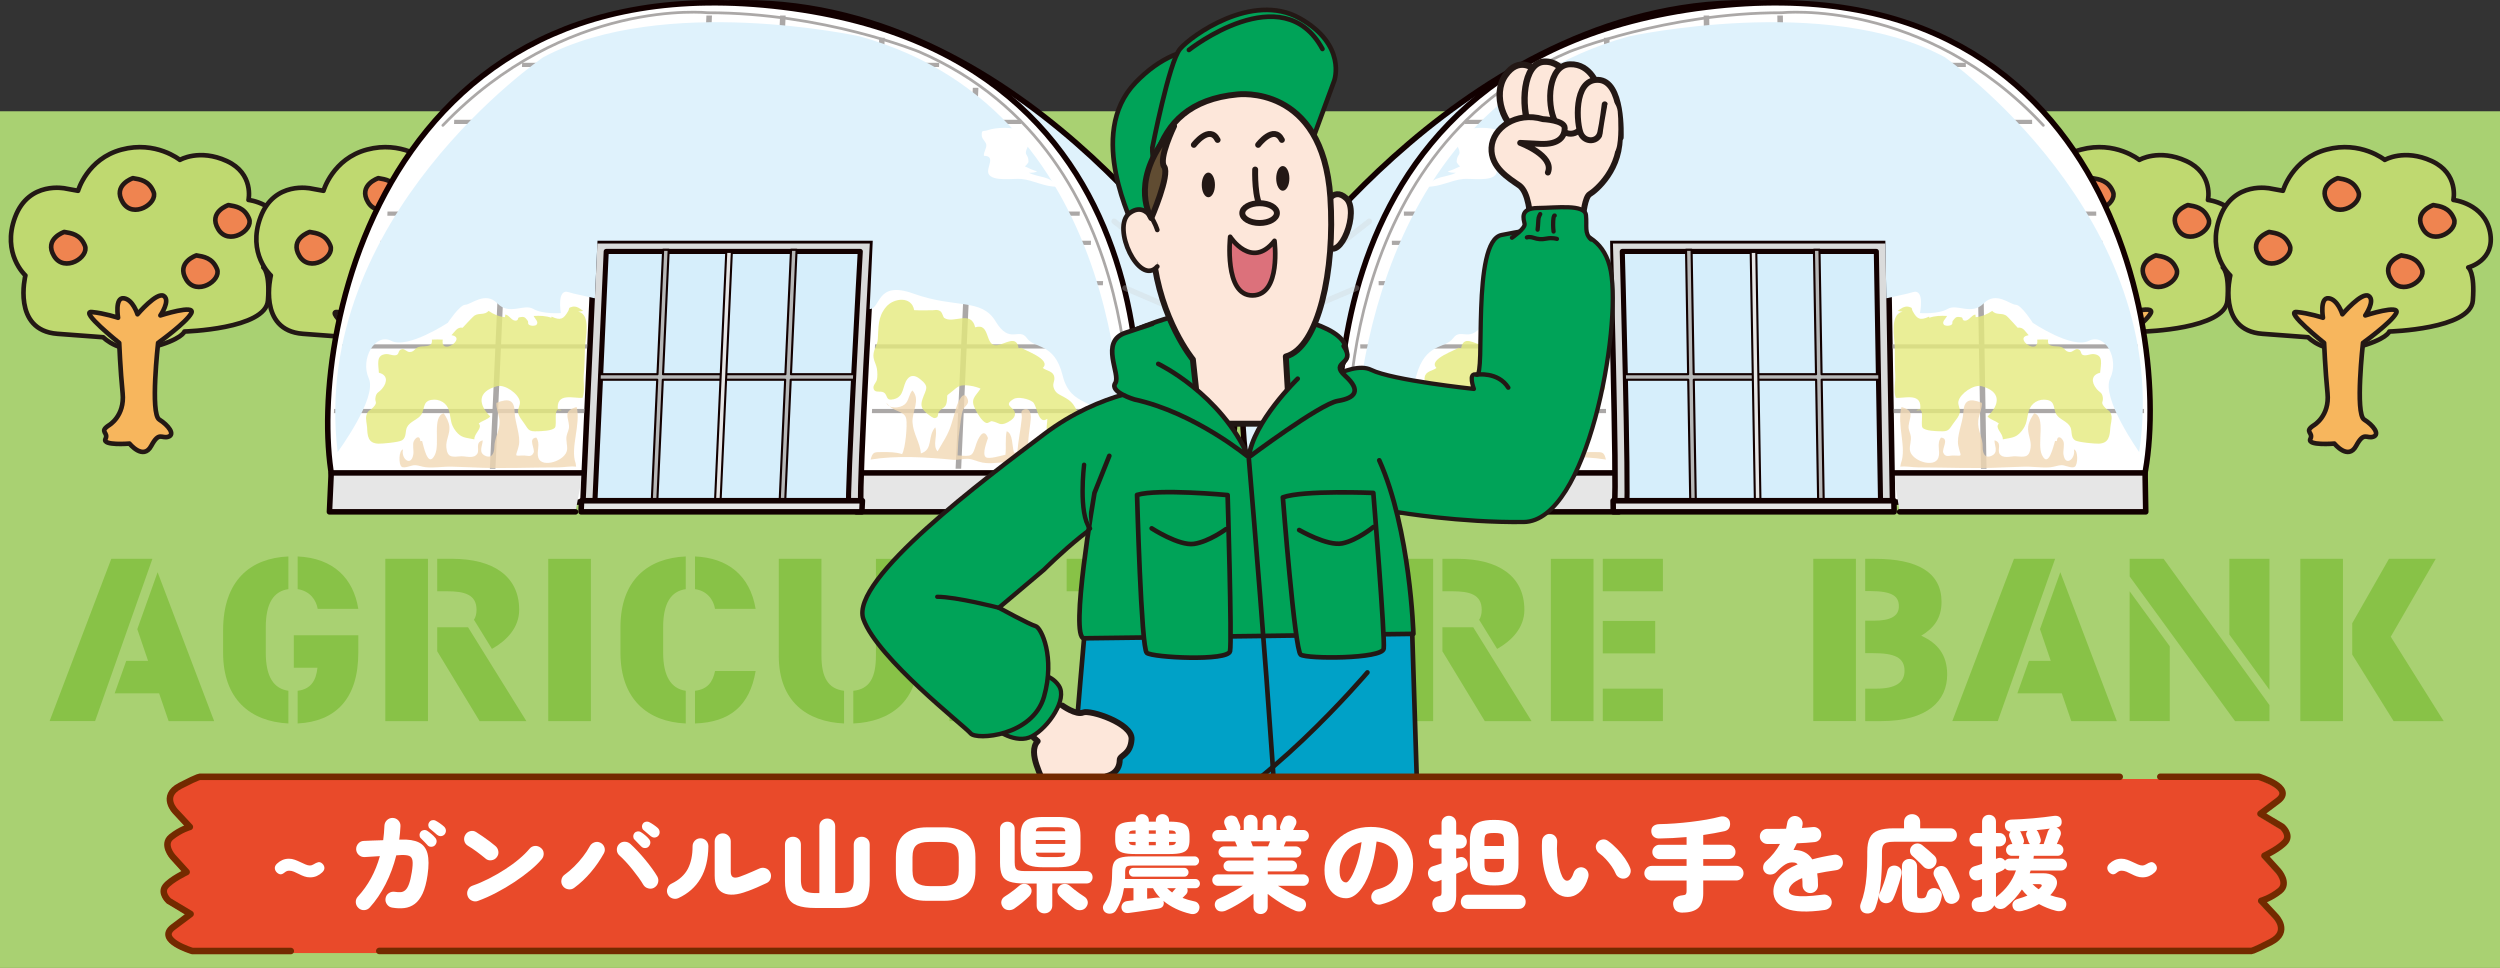 <?xml version="1.0" encoding="UTF-8"?>
<svg xmlns="http://www.w3.org/2000/svg" viewBox="0 0 765.48 296.37">
  <rect x="0" y="0" width="765.48" height="296.37" fill="#333333" stroke="none"/>
  <defs>
    <style>
      .cls-1 {
        fill: #dadbdb;
      }

      .cls-1, .cls-2, .cls-3, .cls-4, .cls-5, .cls-6, .cls-7, .cls-8, .cls-9, .cls-10, .cls-11, .cls-12, .cls-13, .cls-14, .cls-15, .cls-16, .cls-17, .cls-18, .cls-19, .cls-20, .cls-21, .cls-22, .cls-23, .cls-24, .cls-25 {
        stroke-linecap: round;
        stroke-linejoin: round;
      }

      .cls-1, .cls-3, .cls-14, .cls-22, .cls-24, .cls-25 {
        stroke-width: 1.7px;
      }

      .cls-1, .cls-5, .cls-14, .cls-16, .cls-18, .cls-22, .cls-24, .cls-25 {
        stroke: #120000;
      }

      .cls-2 {
        fill: #f7b65d;
      }

      .cls-2, .cls-4, .cls-6, .cls-7, .cls-8, .cls-9, .cls-10, .cls-11, .cls-12, .cls-15, .cls-17, .cls-19, .cls-20, .cls-23 {
        stroke: #231815;
      }

      .cls-2, .cls-4, .cls-10 {
        stroke-width: 1.42px;
      }

      .cls-26 {
        fill: #e94a2a;
      }

      .cls-3 {
        opacity: .3;
        stroke: #cdcece;
      }

      .cls-3, .cls-27, .cls-28, .cls-29 {
        mix-blend-mode: multiply;
      }

      .cls-3, .cls-12, .cls-13, .cls-20, .cls-21 {
        fill: none;
      }

      .cls-4 {
        fill: #ef8450;
      }

      .cls-30, .cls-24 {
        fill: #fff;
      }

      .cls-5 {
        fill: #b7b8b8;
        stroke-width: .65px;
      }

      .cls-31 {
        fill: #88c247;
      }

      .cls-6 {
        fill: #604c32;
      }

      .cls-6, .cls-12, .cls-17 {
        stroke-width: 1.82px;
      }

      .cls-7 {
        stroke-width: 1.95px;
      }

      .cls-7, .cls-17, .cls-32, .cls-23 {
        fill: #fde7da;
      }

      .cls-8, .cls-33, .cls-9, .cls-19 {
        fill: #00a358;
      }

      .cls-8, .cls-11, .cls-15, .cls-20, .cls-23 {
        stroke-width: 1.43px;
      }

      .cls-34 {
        isolation: isolate;
      }

      .cls-9 {
        stroke-width: 1.36px;
      }

      .cls-10 {
        fill: #bfd970;
      }

      .cls-11 {
        fill: #00a1c7;
      }

      .cls-27 {
        fill: #f1d8b4;
      }

      .cls-27, .cls-28 {
        opacity: .8;
      }

      .cls-13 {
        stroke: #732a00;
        stroke-width: 2px;
      }

      .cls-14, .cls-29 {
        fill: #dff2fc;
      }

      .cls-35 {
        fill: #231815;
      }

      .cls-15 {
        fill: #dc717b;
      }

      .cls-16 {
        fill: #d6eefb;
        stroke-width: 1.56px;
      }

      .cls-18 {
        stroke-width: .64px;
      }

      .cls-18, .cls-25 {
        fill: #e6e6e6;
      }

      .cls-36 {
        fill: #a9d172;
      }

      .cls-19 {
        stroke-width: 1.31px;
      }

      .cls-37 {
        fill: #aba8a7;
      }

      .cls-28 {
        fill: #e4e97d;
      }

      .cls-21 {
        stroke: #aba8a7;
        stroke-width: .85px;
      }

      .cls-22 {
        fill: #cdcece;
      }
    </style>
  </defs>
  <g class="cls-34">
    <g id="_レイヤー_1" data-name="レイヤー_1">
      <rect class="cls-36" x="-.76" y="34.06" width="767" height="536.67"/>
      <g>
        <path class="cls-31" d="M34.08,171.1h12.59l-17.55,49.69h-13.93l18.89-49.69ZM65.56,220.8h-13.93l-2.91-8.5h-13.61l3.54-9.94h6.69l-3.3-9.72,6.22-17.43,17.31,45.59Z"/>
        <path class="cls-31" d="M88.3,221.52c-11.65-.58-19.99-7.42-19.99-21.68v-6.77c0-15.34,8.34-22.18,19.99-22.69v10.01c-4.49.65-6.92,4.25-6.92,11.67v7.78c0,7.42,2.44,11.02,6.92,11.67v10.01ZM91.14,211.51c4.17-.5,5.67-3.31,6.06-7.06h-7.24v-9.94h19.75v5.33c0,14.26-7.08,21.1-18.57,21.68v-10.01ZM91.14,170.38c10.94.5,17.08,6.7,18.57,16.06h-12.43c-.47-2.74-2.36-5.47-6.14-6.05v-10.01Z"/>
        <path class="cls-31" d="M131.04,220.8h-13.06v-49.69h13.06v49.69ZM138.43,171.1c12.51,0,20.54,5.26,20.54,15.63,0,5.47-3.86,9.44-8.34,11.96l-5.51-8.93c.47-.65.79-1.73.79-3.03,0-4.75-3.78-5.69-9.05-5.69h-2.99v-9.94h4.56ZM146.85,220.8l-12.98-21.39v-7.35h9.44l17.86,28.74h-14.32Z"/>
        <path class="cls-31" d="M180.93,220.8h-13.06v-49.69h13.06v49.69Z"/>
        <path class="cls-31" d="M209.97,221.52c-11.65-.5-19.99-7.42-19.99-21.68v-7.78c0-14.4,8.34-21.17,19.99-21.68v10.01c-4.49.65-6.92,4.25-6.92,11.67v7.78c0,7.06,2.36,11.02,6.92,11.67v10.01ZM212.8,170.38c9.99.43,16.84,5.76,18.57,16.06h-12.43c-.47-2.81-2.44-5.55-6.14-6.05v-10.01ZM212.8,211.51c3.7-.43,5.43-2.52,6.14-6.05h12.43c-1.81,10.73-7.95,15.7-18.57,16.06v-10.01Z"/>
        <path class="cls-31" d="M238.46,200.78v-29.67h13.06v29.67c0,6.63,2.05,10.15,6.92,10.73v10.01c-11.33-.5-19.99-6.7-19.99-20.74ZM261.28,211.51c4.96-.5,6.92-4.03,6.92-10.73v-29.67h13.06v29.6c0,14.12-8.66,20.31-19.99,20.81v-10.01Z"/>
        <path class="cls-31" d="M290.71,220.8v-49.69h13.06v49.69h-13.06ZM306.61,210.86h18.41v9.94h-18.41v-9.94Z"/>
        <path class="cls-31" d="M367.99,171.1v9.94h-41.39v-9.94h41.39ZM353.83,183.64v37.16h-13.06v-37.16h13.06Z"/>
        <path class="cls-31" d="M373.5,200.78v-29.67h13.06v29.67c0,6.63,2.05,10.15,6.92,10.73v10.01c-11.33-.5-19.99-6.7-19.99-20.74ZM396.32,211.51c4.96-.5,6.92-4.03,6.92-10.73v-29.67h13.06v29.6c0,14.12-8.66,20.31-19.99,20.81v-10.01Z"/>
        <path class="cls-31" d="M438.82,220.8h-13.06v-49.69h13.06v49.69ZM446.21,171.1c12.51,0,20.54,5.26,20.54,15.63,0,5.47-3.86,9.44-8.34,11.96l-5.51-8.93c.47-.65.79-1.73.79-3.03,0-4.75-3.78-5.69-9.05-5.69h-2.99v-9.94h4.56ZM454.63,220.8l-12.98-21.39v-7.35h9.44l17.86,28.74h-14.32Z"/>
        <path class="cls-31" d="M487.92,220.8h-13.06v-49.69h13.06v49.69ZM490.76,171.1h18.41v9.94h-18.41v-9.94ZM490.76,190.12h16.05v9.94h-16.05v-9.94ZM490.76,210.86h18.41v9.94h-18.41v-9.94Z"/>
        <path class="cls-31" d="M555.21,171.1h13.06v49.69h-13.06v-49.69ZM571.11,210.86h3.38c5.82,0,8.66-1.8,8.66-5.47,0-4.03-2.99-5.4-9.6-5.4h-2.44v-9.94h2.68c5.27,0,7.63-1.51,7.63-4.39s-1.65-4.68-8.81-4.68h-1.5v-9.87h3.07c12.83,0,20.3,4.1,20.3,13.18,0,5.11-2.44,8.07-6.22,10.37,4.96,2.23,7.95,5.76,7.95,11.88,0,7.92-5.82,14.26-20.3,14.26h-4.8v-9.94Z"/>
        <path class="cls-31" d="M616.67,171.1h12.59l-17.55,49.69h-13.93l18.89-49.69ZM648.15,220.8h-13.93l-2.91-8.5h-13.61l3.54-9.94h6.69l-3.3-9.72,6.22-17.43,17.31,45.59Z"/>
        <path class="cls-31" d="M694.89,215.9v4.9h-10.54l-32.26-44.29v-5.4h10.39l32.42,44.8ZM652.08,181.04l12.28,16.85v22.9h-12.28v-39.76ZM694.89,211.22l-12.28-16.92v-23.19h12.28v40.12Z"/>
        <path class="cls-31" d="M717.4,220.8h-13.06v-49.69h13.06v49.69ZM720.23,190.84l11.25-19.73h14.32l-13.77,23.84,16.21,25.85h-15.34l-12.67-20.38v-9.58Z"/>
      </g>
      <g>
        <path class="cls-10" d="M20.04,57.71s-11.21-2.45-15.41,8.76c-4.2,11.21,3.15,17.87,3.15,17.87,0,0-4.2,16.81,9.81,17.87l14.01,1.05s5.25,5.61,14.71,3.15c9.46-2.45,10.16-4.9,10.16-4.9,0,0,24.87-.7,25.57-9.46.7-8.76-1.4-10.16-1.4-10.16,0,0,8.41-2.1,6.66-10.86-1.75-8.76-11.21-9.81-11.21-9.81,0,0,1.75-8.06-6.65-11.91-8.41-3.85-14.36-.35-14.36-.35,0,0-7.36-5.96-17.87-3.15-10.51,2.8-13.31,12.61-13.31,12.61l-3.85-.7Z"/>
        <path class="cls-2" d="M33.35,130.22s4.9-2.8,4.2-9.81c-.7-7.01-1.05-15.41-1.05-15.41,0,0-12.26-9.81-8.41-9.46,3.85.35,8.06,1.75,8.06,1.75,0,0-1.05-6.31,1.75-5.96,2.8.35,4.2,4.9,4.2,4.9,0,0,5.96-7,8.06-5.6,2.1,1.4-1.05,5.95-1.05,5.95,0,0,10.86-3.5,9.46-.7-1.4,2.8-10.16,9.11-10.16,9.11,0,0-2.45,21.72.35,23.47,2.8,1.75,4.91,4.55,2.8,5.26-2.1.7-2.8-1.75-5.25,2.8-2.45,4.55-6.66-.7-6.66-.7,0,0-8.41.7-7.36-1.4,1.05-2.1-2.1-2.1,1.05-4.2Z"/>
        <path class="cls-4" d="M19.69,71.02s-6.31,2.1-3.15,7.36c3.15,5.25,10.86.35,9.46-3.15-1.4-3.5-4.2-3.85-6.31-4.2Z"/>
        <path class="cls-4" d="M40.71,54.55s-6.31,2.1-3.15,7.36c3.15,5.25,10.86.35,9.46-3.15-1.4-3.5-4.2-3.85-6.31-4.2Z"/>
        <path class="cls-4" d="M60.15,78.2s-6.31,2.1-3.15,7.36c3.15,5.25,10.86.35,9.46-3.15-1.4-3.5-4.2-3.85-6.31-4.2Z"/>
        <path class="cls-4" d="M69.96,62.79s-6.31,2.1-3.15,7.36c3.15,5.25,10.86.35,9.46-3.15-1.4-3.5-4.2-3.85-6.31-4.2Z"/>
      </g>
      <g>
        <path class="cls-10" d="M95.19,57.71s-11.21-2.45-15.41,8.76c-4.2,11.21,3.15,17.87,3.15,17.87,0,0-4.2,16.81,9.81,17.87l14.01,1.05s5.25,5.61,14.71,3.15c9.46-2.45,10.16-4.9,10.16-4.9,0,0,24.87-.7,25.57-9.46.7-8.76-1.4-10.16-1.4-10.16,0,0,8.41-2.1,6.66-10.86-1.75-8.76-11.21-9.81-11.21-9.81,0,0,1.75-8.06-6.65-11.91-8.41-3.85-14.36-.35-14.36-.35,0,0-7.36-5.96-17.87-3.15-10.51,2.8-13.31,12.61-13.31,12.61l-3.85-.7Z"/>
        <path class="cls-2" d="M108.5,130.22s4.9-2.8,4.2-9.81c-.7-7.01-1.05-15.41-1.05-15.41,0,0-12.26-9.81-8.41-9.46,3.85.35,8.06,1.75,8.06,1.75,0,0-1.05-6.31,1.75-5.96,2.8.35,4.2,4.9,4.2,4.9,0,0,5.96-7,8.06-5.6,2.1,1.4-1.05,5.95-1.05,5.95,0,0,10.86-3.5,9.46-.7-1.4,2.8-10.16,9.11-10.16,9.11,0,0-2.45,21.72.35,23.47,2.8,1.75,4.91,4.55,2.8,5.26-2.1.7-2.8-1.75-5.25,2.8-2.45,4.55-6.66-.7-6.66-.7,0,0-8.41.7-7.36-1.4,1.05-2.1-2.1-2.1,1.05-4.2Z"/>
        <path class="cls-4" d="M94.84,71.02s-6.31,2.1-3.15,7.36c3.15,5.25,10.86.35,9.46-3.15-1.4-3.5-4.2-3.85-6.31-4.2Z"/>
        <path class="cls-4" d="M115.85,54.55s-6.31,2.1-3.15,7.36c3.15,5.25,10.86.35,9.46-3.15-1.4-3.5-4.2-3.85-6.31-4.2Z"/>
        <path class="cls-4" d="M135.3,78.2s-6.31,2.1-3.15,7.36c3.15,5.25,10.86.35,9.46-3.15-1.4-3.5-4.2-3.85-6.31-4.2Z"/>
        <path class="cls-4" d="M145.1,62.79s-6.31,2.1-3.15,7.36c3.15,5.25,10.86.35,9.46-3.15-1.4-3.5-4.2-3.85-6.31-4.2Z"/>
      </g>
      <g>
        <path class="cls-10" d="M620.01,57.71s-11.21-2.45-15.41,8.76c-4.2,11.21,3.15,17.87,3.15,17.87,0,0-4.2,16.81,9.81,17.87l14.01,1.05s5.25,5.61,14.71,3.15c9.46-2.45,10.16-4.9,10.16-4.9,0,0,24.87-.7,25.57-9.46.7-8.76-1.4-10.16-1.4-10.16,0,0,8.41-2.1,6.66-10.86-1.75-8.76-11.21-9.81-11.21-9.81,0,0,1.75-8.06-6.65-11.91-8.41-3.85-14.36-.35-14.36-.35,0,0-7.36-5.96-17.87-3.15-10.51,2.8-13.31,12.61-13.31,12.61l-3.85-.7Z"/>
        <path class="cls-2" d="M633.32,130.22s4.9-2.8,4.2-9.81c-.7-7.01-1.05-15.41-1.05-15.41,0,0-12.26-9.81-8.41-9.46,3.85.35,8.06,1.75,8.06,1.75,0,0-1.05-6.31,1.75-5.96,2.8.35,4.2,4.9,4.2,4.9,0,0,5.96-7,8.06-5.6,2.1,1.4-1.05,5.95-1.05,5.95,0,0,10.86-3.5,9.46-.7-1.4,2.8-10.16,9.11-10.16,9.11,0,0-2.45,21.72.35,23.47,2.8,1.75,4.91,4.55,2.8,5.26-2.1.7-2.8-1.75-5.25,2.8-2.45,4.55-6.66-.7-6.66-.7,0,0-8.41.7-7.36-1.4,1.05-2.1-2.1-2.1,1.05-4.2Z"/>
        <path class="cls-4" d="M619.66,71.02s-6.31,2.1-3.15,7.36c3.15,5.25,10.86.35,9.46-3.15-1.4-3.5-4.2-3.85-6.31-4.2Z"/>
        <path class="cls-4" d="M640.68,54.55s-6.31,2.1-3.15,7.36c3.15,5.25,10.86.35,9.46-3.15-1.4-3.5-4.2-3.85-6.31-4.2Z"/>
        <path class="cls-4" d="M660.12,78.2s-6.31,2.1-3.15,7.36c3.15,5.25,10.86.35,9.46-3.15-1.4-3.5-4.2-3.85-6.31-4.2Z"/>
        <path class="cls-4" d="M669.93,62.79s-6.31,2.1-3.15,7.36c3.15,5.25,10.86.35,9.46-3.15-1.4-3.5-4.2-3.85-6.31-4.2Z"/>
      </g>
      <g>
        <path class="cls-10" d="M695.16,57.71s-11.21-2.45-15.41,8.76c-4.2,11.21,3.15,17.87,3.15,17.87,0,0-4.2,16.81,9.81,17.87l14.01,1.05s5.25,5.61,14.71,3.15c9.46-2.45,10.16-4.9,10.16-4.9,0,0,24.87-.7,25.57-9.46.7-8.76-1.4-10.16-1.4-10.16,0,0,8.41-2.1,6.66-10.86-1.75-8.76-11.21-9.81-11.21-9.81,0,0,1.75-8.06-6.65-11.91-8.41-3.85-14.36-.35-14.36-.35,0,0-7.36-5.96-17.87-3.15-10.51,2.8-13.31,12.61-13.31,12.61l-3.85-.7Z"/>
        <path class="cls-2" d="M708.47,130.22s4.9-2.8,4.2-9.81c-.7-7.01-1.05-15.41-1.05-15.41,0,0-12.26-9.81-8.41-9.46,3.85.35,8.06,1.75,8.06,1.75,0,0-1.05-6.31,1.75-5.96,2.8.35,4.2,4.9,4.2,4.9,0,0,5.95-7,8.06-5.6,2.1,1.4-1.05,5.95-1.05,5.95,0,0,10.86-3.5,9.46-.7-1.4,2.8-10.16,9.11-10.16,9.11,0,0-2.45,21.72.35,23.47,2.8,1.75,4.91,4.55,2.8,5.26-2.1.7-2.8-1.75-5.25,2.8-2.45,4.55-6.66-.7-6.66-.7,0,0-8.41.7-7.36-1.4,1.05-2.1-2.1-2.1,1.05-4.2Z"/>
        <path class="cls-4" d="M694.81,71.02s-6.31,2.1-3.15,7.36c3.15,5.25,10.86.35,9.46-3.15-1.4-3.5-4.2-3.85-6.31-4.2Z"/>
        <path class="cls-4" d="M715.82,54.55s-6.31,2.1-3.15,7.36c3.15,5.25,10.86.35,9.46-3.15-1.4-3.5-4.2-3.85-6.31-4.2Z"/>
        <path class="cls-4" d="M735.27,78.2s-6.31,2.1-3.15,7.36c3.15,5.25,10.86.35,9.46-3.15-1.4-3.5-4.2-3.85-6.31-4.2Z"/>
        <path class="cls-4" d="M745.07,62.79s-6.31,2.1-3.15,7.36c3.15,5.25,10.86.35,9.46-3.15-1.4-3.5-4.2-3.85-6.31-4.2Z"/>
      </g>
      <g>
        <g>
          <path class="cls-14" d="M409.69,156.72l-26.98-9.36s-8.25-34.91,7.11-58.32c0,0,61.47-91.09,148.78-88.11"/>
          <path class="cls-24" d="M410.87,151.19S390.76,18.38,522.45,2.2c131.69-16.18,145,117.49,131.95,151.54h-242.63l-.89-2.55Z"/>
          <polyline class="cls-25" points="581.66 156.72 657.01 156.72 656.81 144.8 579.76 144.8"/>
          <polyline class="cls-25" points="495.68 156.72 409.69 156.72 409.49 144.8 495.05 144.8"/>
          <path class="cls-1" d="M494.35,153.74c.78-4.26-1.35-80.03-1.35-80.03h85.13l1.35,80.03"/>
          <path class="cls-16" d="M498.05,155.45c.71-3.91-1.32-78.46-1.32-78.46h77.79l1.32,78.46"/>
          <polygon class="cls-5" points="575.42 114.58 557.75 114.58 557.11 76.48 555.41 76.48 556.05 114.58 518.59 114.58 517.95 76.48 516.25 76.48 516.89 114.58 497.52 114.58 497.55 116.28 516.92 116.28 517.56 154.38 519.26 154.38 518.62 116.28 556.08 116.28 556.72 154.38 558.42 154.38 557.78 116.28 575.45 116.28 575.42 114.58"/>
          <polygon class="cls-18" points="539.04 153.74 537.34 153.74 536.05 77.12 537.76 77.12 539.04 153.74"/>
          <polygon class="cls-25" points="493.97 156.72 579.96 156.72 579.9 153.32 493.92 153.32 493.97 156.72"/>
          <path class="cls-21" d="M412.82,140.12s-6.24-92.8,67.72-124.3c0,0,29.6-11.92,64.93-11.92,0,0,43.77-4.68,80.18,34.48"/>
          <g>
            <polygon class="cls-37" points="465.66 143.53 463.95 143.53 461.99 26.89 463.7 26.89 465.66 143.53"/>
            <polygon class="cls-37" points="493.84 72.86 492.14 72.86 491.11 11.57 492.81 11.57 493.84 72.86"/>
            <polygon class="cls-37" points="524.49 72.86 522.79 72.86 521.64 4.76 523.34 4.76 524.49 72.86"/>
            <polygon class="cls-37" points="491.76 126.5 415.14 126.5 415.12 125.22 491.74 125.22 491.76 126.5"/>
            <polygon class="cls-37" points="491.43 106.71 416.51 106.71 416.49 105.43 491.41 105.43 491.43 106.71"/>
            <polygon class="cls-37" points="491.1 87.34 422.14 87.34 422.12 86.06 491.08 86.06 491.1 87.34"/>
            <polygon class="cls-37" points="490.9 74.99 426.19 74.99 426.17 73.72 490.87 73.72 490.9 74.99"/>
          </g>
          <g>
            <polygon class="cls-37" points="606.56 143.53 608.26 143.53 606.3 26.89 604.59 26.89 606.56 143.53"/>
            <polygon class="cls-37" points="575.99 72.86 577.7 72.86 576.67 11.57 574.96 11.57 575.99 72.86"/>
            <polygon class="cls-37" points="545.35 72.86 547.05 72.86 545.9 4.76 544.2 4.76 545.35 72.86"/>
            <polygon class="cls-37" points="579.88 126.5 656.5 126.5 656.48 125.22 579.86 125.22 579.88 126.5"/>
            <polygon class="cls-37" points="579.54 106.71 654.46 106.71 654.44 105.43 579.52 105.43 579.54 106.71"/>
            <polygon class="cls-37" points="579.22 87.34 648.18 87.34 648.16 86.06 579.2 86.06 579.22 87.34"/>
            <polygon class="cls-37" points="579.01 74.99 643.71 74.99 643.69 73.72 578.99 73.72 579.01 74.99"/>
          </g>
          <polygon class="cls-37" points="641.86 66.05 429.87 66.05 429.85 64.78 641.84 64.78 641.86 66.05"/>
          <polygon class="cls-37" points="622.23 37.96 448.56 37.96 448.54 36.68 622.21 36.68 622.23 37.96"/>
          <polygon class="cls-37" points="601.93 20.51 474.23 20.51 474.21 19.23 601.91 19.23 601.93 20.51"/>
          <polyline class="cls-22" points="409.49 144.8 381.79 143.1 382.72 147.36 409.69 156.72"/>
          <line class="cls-3" x1="406.63" y1="126.93" x2="383.22" y2="126.93"/>
          <line class="cls-3" x1="383.81" y1="111.18" x2="409.7" y2="106.49"/>
          <line class="cls-3" x1="415.35" y1="88.19" x2="386.18" y2="100.53"/>
          <line class="cls-3" x1="419.26" y1="67.76" x2="389.85" y2="90.74"/>
        </g>
        <path class="cls-29" d="M595.5,17.53c-36.09-19.58-96.74-6.39-96.74-6.39-84.74,23.41-83.85,126.85-83.85,126.85,1.8,5.53,7.2-2.13,7.5-9.36.3-7.24,8.46-3.41,11.26-13.62,2.81-10.22,8.8-8.09,11.3-11.49,2.5-3.41,5.14,2.13,9.7-5.11s12.28-3.83,25.4-8.51c11.59-4.14,9.78,4.68,13.28,4.73l-.35-20.91h84.28l.3,17.62c3.35-.8,6.47-1.34,8.06-1.87,3.81-1.28,2.24,6.39,2.24,6.39,0,0,5.54.43,8.49-1.28,2.95-1.7,7.27,2.13,11.04-1.7,3.77-3.83,8.1.43,9.8.43s5.2,5.53,5.2,5.53c0,0,12.05,8.09,17.12,5.53,5.07-2.55,9.46,5.53,6.58,11.49-2.88,5.96,8.89,22.56,8.89,22.56,10.71-71.94-59.5-120.89-59.5-120.89Z"/>
        <path class="cls-30" d="M448.8,39.66c3.09-.64,7-.8,10.06.23,1.33.45,1.83-.31,1.68,1.69-.08,1.02-1.32,1.78-1.46,2.75-.17,1.18.81,2.19.62,3.38-3.86.04-.66,3.73-1.58,5.52-1.27,2.48-7.81,1.33-10.1,1.57-3.66.37-7.21,2.46-10.91,2.35,1.99-3.43,5.65-2.69,8.67-4.25-.87.01-1.84-.02-2.51-.42,1.29-.37,2.59-.94,3.8-1.53-.23-.18-1.08-1.09-1.06-1.48.13-2.62,1.63-1.65.44-4.36-.56-1.28-1.4-1.04-.42-2.69.56-.94,1.79-1.44,2.53-2.29.24.41.75.82.91,1.23"/>
        <path class="cls-28" d="M446.52,106.49c-.13.51-9.53,3.47-6.68,6.17-1.25.96-3.24.93-3.6,2.76-.27,1.33.57,1.98.06,3.35-.62,1.66-1.73,2-2.98,2.67-2.84,1.52-3.03,2.14-4.72,4.91-.99,1.62-2.82,2.26-2.56,4.88.19,1.91,1.5,3.2,3.37,3.36,1.71.14,2.73-.98,4.23-1.51.96-.34,3.24-.12,4.02-.89.84-.85.26-2.5.32-3.96,2.76,2.08,3.23-4.1,4.59-5.13,1.31-.99,4.56-1.73,5.92-.92,3.14,1.88.11,2.41-.43,3.9-.57,1.57.84,2.6,2.09,3.25,2.38,1.24,2.63,0,4.82-.37.39-.07,1.07.75,1.71.53,1.27-.42,2.75-2.87,3.39-4.06,1.75-3.25.33-3.78-1.38-6.42,1.51-.74,4.85-1.41,6.48-.81.64.23,1.66,1.2,2.36,1.77,2.01,1.65,1.03.53,1.4,3.16.26,1.9,1.36,1.65,2.2,2.78.68.91-.1,1.85,1.29,2.1.52.1,1.76-.88,2.06-1.11,2.06-1.57,2.57-2.57,1.89-4.75-.96-3.08-2.18-3.7.99-6.13,1.48-1.14,2.8-1.27,3.79,0,1.58,2.04.7,5.38,3.97,6.2,2.69.68,1.81-1.28,3.17-2.05,1.12-.63,2.67.29,3.13-1.12.35-1.07-.72-1.85-.91-2.75-.22-1.02-.1-2.53.1-3.47.36-1.68,1.45-2.87,1.1-4.82-.29-1.65-1.07-2.56-1.14-4.12-.17-3.74.3-6.78-2.3-9.97-2.21-2.7-7.69-3.34-8.58,1.04-1.81.11-3.67.03-5.49.04-.92,0-1.48-.33-2.45.23-.72.41-.98,1.88-1.33,2.11-2.89,1.94-8.12-2.56-9.58,2.89-4.74-1.58-2.96,6.02-6.9,5.46-2.59-.37-5.81-3.25-6.58,1"/>
        <path class="cls-28" d="M581.05,95.21c.89-.69,2.14-1.61,3.38-1.28,1.41.37.68.41,1.3,1.49,1.24,2.17,2.1,2.86,4.95,1.52.01.03.12.53.05.37,1.7-.64,3.62-.67,5.44-.57-.36.84-1.71,1.77-.96,2.68.3.36,1.25.37,1.66.27,1.41-.32.68-.99,1.09-1.49.86-1.06.99-1.38,2.65-1.02.53.12.06,1,1.1,1,1.23,0,1.94-1.74,3.15-1.86.02.26.06.53.08.79,1.68-.09,3.69-.95,5.05-1.91,1.32,1.38,2.7.53,4.18,1.36.67.38,3.63,3.85,3.63,3.79,1.73-.32,2.37,1.27,3.35,2.28-4.91.78,3.27,6.61,2.63,1.36,1.09-.06,2.24-.06,3.34,0-.45,2.73,2.57,1.7,4.11,2.29,1.07.41,1.13,1.43,2.52,1.51.9.05,1.55-1.02,2.39-.88,1.3.23.79,1.38,1.56,1.75.96.46,2.28-.34,3.37-.24,3.08.3,2.19,3.05,1.97,5.71-2.59.62-2.86,2.73-1.13,4.88,1.01,1.25,1.67,1.05,1.94,2.57.29,1.64-.82,1.47.51,3.03,1.01,1.18,1.75.94,2.13,2.56.28,1.21-.25,2.65-.33,3.82-.17,2.57-.45,4.76-3.59,4.86-1.1.04-6.26-.41-7.23-1.04-1.39-.91-.81-2.76-1.38-3.97-.87-1.85-3.31-2.32-4.3-3.93-1-1.61-.26-3.98-2.85-4.45-2.58-.47-4.93.97-5.62,3.43-.69,2.47-.43,3.95-2.23,6.16-1.73,2.12-3.11,1.93-5.72,2.48.13-1.88-2.61-3.51-1.2-4.83-1.03-.91-2.64-1.18-3.46-2.18,3.76-3.64,4.29-7.61-1.84-9.27-2.34-.64-6.61,2.28-7.09,4.66-.23,1.13.59,2.16.45,3.22-.18,1.43-1.4,2.61-2.17,3.76-1.24,1.85-1.46,2.26-3.89,2.17-1.09-.04-4.59-.08-5.38-1.12-.76-1,1.01-6.87-1.88-5.32.29.09.77.01,1.13,0,.88-5.68-4.87-3.53-7.44-3.81-.77-2.16,0-4.97-.17-7.22-.2-2.68-.09-5.41-.14-8.1-.05-3.23-1.6-10.25,2.37-11.05"/>
        <path class="cls-27" d="M582.05,141.82c1.84-4.69-1.33-11.89.18-17.19,4.21,1.2,2.45,3.04,2.18,5.68-.14,1.35.48,2.07.65,3.21.22,1.45-.4,2.84-.27,4.23.33,3.35,7.6,5.73,8.73,2.38.7-2.05-.65-4.18.79-6.15,2.71.26.17,3.44.71,4.66.7,1.57,1.96.77,3.18.83,3.07.16,2.08.32,1.41-3.04-.58-2.91,1.39-7.06,1.55-10.13.19-3.77,1.79-4.51,5.68-2.94.1,1.79-.95,3.64-1.12,5.47-.28,3.01,1.44,5.16,1.36,8.07-.05,1.69.61,3.69,2.82,2.61,2.1-1.02.77-3.04.8-4.68,2.4.63.84,2.85,1.51,4.04.99,1.75,3.54.76,4.91.84,2.55.14,4.25.71,4.65-2.77.25-2.19-1.04-4.15-.76-6.31.19-1.49,1.01-2.89,1.86-4.1,3.64,1.08.76,9.37,2.34,12.73,2.05,4.39,3.59-2.97,4.02-4.22.12-.03.43.03.56.02.11-1.8,1.36-1.3,1.96-.03.48,1.01-.09,2.89.06,4.04.52,4.03,3.83,1.39,3.2-1.46,1.32.26,1.28,4.62.27,5.31-.9.62-3.06-.55-4.1-.49-1.18.07-2.04.5-3.34.64-2.65.27-5.58-.3-8.31-.17-2,.1-4.01.11-5.97.21-8.57.45-17.52,0-26.17,0-1.8,0-3.8-.44-5.54-.21"/>
        <path class="cls-27" d="M487.45,123.31c-.87,1.96-4.13,1.76-5.64.52-1.28-1.05-1.14-3.03-2.24-4.28-2.68,2.79-.04,6.46-.31,9.73-.29,3.46-2.48,6.23-2.85,9.55-3.83-1.22-1.75-5.18-4.15-7.99-.94,2.21.82,5.58-.94,7.35-1.49-2.78-3.05-5.05-3.91-8.09-.52-1.85-.98-3.67-1.47-5.51-.39-1.45-2.12-5.71-3.4-2.29-.57,1.53.95,2.03,1.35,3.17.56,1.61.69,4.4.89,6.17.3,2.58.37,5.25.38,7.81-4.37.27-4.48.51-5.58-3.37-.45-1.59-2.13-5.57-3.58-1.95.32,1.15,1.71,4.87.51,5.84-.92.75-4.82-.51-6-.73-.24-2.43.26-4.83-.19-7.19-2.02.65-1.74,4.8-2.45,6.57-.29-.02-.71-.1-.99-.24-.15-3.49-.85-6.99-1.07-10.4-.07-1.14.66-2.06-.49-2.55-1.89-.81-2.32,1.42-2.27,2.61.14,3.3.94,6.68.39,10.16-.22,1.37-.87,2.98-2.96,2.09-1.22-.52-1.06-2.65-2.51-2.07,2.67.59.53-1.81-.32-2.35-.48-.31-.49-1.44-1.51-1.03-.98.39-.71,1.63-.04,2.11-1.41.32-1.77,1.42-1.62,2.73-1.36-.03-4.27-.24-4.29-1.86-1.93-.07-1.12,2.81-1.8,4.02,2.86.99,6.84.09,9.86.21,3.51.14,7.26-.21,10.75-.49,3.01-.24,5.27.66,8.47.07,1.45-.26,2.93-1.04,4.33-1.14,1.53-.11,3.12.43,4.7.28,8.27-.78,17.24-1.37,25.22-.06-.56-2.37-1.05-2.29-3.45-2.29-2.15,0-4.08-.03-6.14.62-1-1.92-1.34-8.52-1-10.61.42-2.62,3.65-2.25,5.47-4.27"/>
      </g>
      <g>
        <g>
          <path class="cls-14" d="M348.19,156.72l27.24-9.36s9.24-34.91-5.45-58.32c0,0-58.88-91.09-146.27-88.11"/>
          <path class="cls-24" d="M347.16,151.19S371.05,18.38,239.82,2.2C108.6-13.97,91.48,119.69,103.56,153.74h242.63l.97-2.55Z"/>
          <polyline class="cls-25" points="176.21 156.72 100.87 156.72 101.41 144.8 178.46 144.8"/>
          <polyline class="cls-25" points="262.2 156.72 348.19 156.72 348.73 144.8 263.17 144.8"/>
          <path class="cls-1" d="M263.61,153.74c-.66-4.26,3.62-80.03,3.62-80.03h-85.13l-3.62,80.03"/>
          <path class="cls-16" d="M259.86,155.45c-.6-3.91,3.55-78.46,3.55-78.46h-77.79l-3.55,78.46"/>
          <polygon class="cls-5" points="183.66 114.58 201.32 114.58 203.05 76.48 204.75 76.48 203.02 114.58 240.48 114.58 242.21 76.48 243.91 76.48 242.19 114.58 261.55 114.58 261.48 116.28 242.11 116.28 240.38 154.38 238.68 154.38 240.41 116.28 202.95 116.28 201.22 154.38 199.52 154.38 201.24 116.28 183.58 116.28 183.66 114.58"/>
          <polygon class="cls-18" points="218.92 153.74 220.62 153.74 224.09 77.12 222.38 77.12 218.92 153.74"/>
          <polygon class="cls-25" points="263.9 156.72 177.92 156.72 178.07 153.32 264.06 153.32 263.9 156.72"/>
          <path class="cls-21" d="M345.53,140.12s8.88-92.8-64.18-124.3c0,0-29.26-11.92-64.59-11.92,0,0-43.63-4.68-81.16,34.48"/>
          <g>
            <polygon class="cls-37" points="292.59 143.53 294.3 143.53 299.58 26.89 297.87 26.89 292.59 143.53"/>
            <polygon class="cls-37" points="266.42 72.86 268.12 72.86 270.9 11.57 269.2 11.57 266.42 72.86"/>
            <polygon class="cls-37" points="235.77 72.86 237.48 72.86 240.56 4.76 238.86 4.76 235.77 72.86"/>
            <polygon class="cls-37" points="266.97 126.5 343.59 126.5 343.65 125.22 267.03 125.22 266.97 126.5"/>
            <polygon class="cls-37" points="267.87 106.71 342.79 106.71 342.85 105.43 267.93 105.43 267.87 106.71"/>
            <polygon class="cls-37" points="268.75 87.34 337.7 87.34 337.76 86.06 268.8 86.06 268.75 87.34"/>
            <polygon class="cls-37" points="269.3 74.99 334.01 74.99 334.06 73.72 269.36 73.72 269.3 74.99"/>
          </g>
          <g>
            <polygon class="cls-37" points="151.7 143.53 149.99 143.53 155.27 26.89 156.98 26.89 151.7 143.53"/>
            <polygon class="cls-37" points="184.27 72.86 182.56 72.86 185.34 11.57 187.04 11.57 184.27 72.86"/>
            <polygon class="cls-37" points="214.92 72.86 213.21 72.86 216.3 4.76 218 4.76 214.92 72.86"/>
            <polygon class="cls-37" points="178.86 126.5 102.24 126.5 102.3 125.22 178.92 125.22 178.86 126.5"/>
            <polygon class="cls-37" points="179.76 106.71 104.84 106.71 104.89 105.43 179.81 105.43 179.76 106.71"/>
            <polygon class="cls-37" points="180.63 87.34 111.67 87.34 111.73 86.06 180.69 86.06 180.63 87.34"/>
            <polygon class="cls-37" points="181.19 74.99 116.49 74.99 116.55 73.72 181.25 73.72 181.19 74.99"/>
          </g>
          <polygon class="cls-37" points="118.6 66.05 330.58 66.05 330.64 64.78 118.65 64.78 118.6 66.05"/>
          <polygon class="cls-37" points="139.02 37.96 312.7 37.96 312.75 36.68 139.08 36.68 139.02 37.96"/>
          <polygon class="cls-37" points="159.82 20.51 287.52 20.51 287.58 19.23 159.88 19.23 159.82 20.51"/>
          <polyline class="cls-22" points="348.73 144.8 376.47 143.1 375.43 147.36 348.19 156.72"/>
          <line class="cls-3" x1="352.09" y1="126.93" x2="375.5" y2="126.93"/>
          <line class="cls-3" x1="375.36" y1="111.18" x2="349.61" y2="106.49"/>
          <line class="cls-3" x1="344.48" y1="88.19" x2="373.29" y2="100.53"/>
          <line class="cls-3" x1="341.15" y1="67.76" x2="369.9" y2="90.74"/>
        </g>
        <path class="cls-29" d="M166.34,17.53c36.64-19.58,96.92-6.39,96.92-6.39,84.08,23.41,80.24,126.85,80.24,126.85-1.95,5.53-7.14-2.13-7.24-9.36-.1-7.24-8.36-3.41-10.88-13.62-2.52-10.22-8.57-8.09-10.97-11.49-2.4-3.41-5.2,2.13-9.56-5.11-4.36-7.24-12.17-3.83-25.16-8.51-11.48-4.14-9.91,4.68-13.41,4.73l.95-20.91h-84.28l-.8,17.62c-3.33-.8-6.44-1.34-8-1.87-3.77-1.28-2.42,6.39-2.42,6.39,0,0-5.55.43-8.46-1.28-2.9-1.7-7.33,2.13-10.99-1.7-3.66-3.83-8.11.43-9.81.43s-5.36,5.53-5.36,5.53c0,0-12.29,8.09-17.28,5.53-4.99-2.55-9.62,5.53-6.91,11.49,2.71,5.96-9.54,22.56-9.54,22.56-8.66-71.94,62.94-120.89,62.94-120.89Z"/>
        <path class="cls-30" d="M312.41,39.66c-3.07-.64-6.97-.8-10.07.23-1.35.45-1.82-.31-1.73,1.69.05,1.02,1.27,1.78,1.38,2.75.13,1.18-.87,2.19-.72,3.38,3.86.04.55,3.73,1.43,5.52,1.2,2.48,7.77,1.33,10.06,1.57,3.65.37,7.14,2.46,10.84,2.35-1.89-3.43-5.57-2.69-8.55-4.25.87.01,1.84-.02,2.52-.42-1.28-.37-2.57-.94-3.75-1.53.23-.18,1.11-1.09,1.1-1.48-.06-2.62-1.58-1.65-.32-4.36.6-1.28,1.43-1.04.5-2.69-.53-.94-1.75-1.44-2.46-2.29-.25.41-.77.82-.95,1.23"/>
        <path class="cls-28" d="M312.79,106.49c.11.51,9.43,3.47,6.5,6.17,1.22.96,3.21.93,3.52,2.76.23,1.33-.63,1.98-.16,3.35.57,1.66,1.67,2,2.9,2.67,2.8,1.52,2.97,2.14,4.58,4.91.94,1.62,2.76,2.26,2.42,4.88-.24,1.91-1.59,3.2-3.47,3.36-1.72.14-2.7-.98-4.19-1.51-.95-.34-3.24-.12-3.99-.89-.82-.85-.19-2.5-.21-3.96-2.82,2.08-3.11-4.1-4.44-5.13-1.28-.99-4.51-1.73-5.89-.92-3.19,1.88-.18,2.41.32,3.9.52,1.57-.92,2.6-2.19,3.25-2.42,1.24-2.63,0-4.81-.37-.39-.07-1.09.75-1.73.53-1.26-.42-2.67-2.87-3.27-4.06-1.66-3.25-.23-3.78,1.56-6.42-1.49-.74-4.81-1.41-6.46-.81-.64.23-1.7,1.2-2.41,1.77-2.06,1.65-1.05.53-1.49,3.16-.31,1.9-1.4,1.65-2.28,2.78-.7.91.05,1.85-1.35,2.1-.52.1-1.74-.88-2.03-1.11-2.02-1.57-2.49-2.57-1.75-4.75,1.05-3.08,2.28-3.7-.81-6.13-1.45-1.14-2.77-1.27-3.79,0-1.64,2.04-.86,5.38-4.15,6.2-2.71.68-1.77-1.28-3.12-2.05-1.1-.63-2.68.29-3.1-1.12-.32-1.07.77-1.85.99-2.75.25-1.02.17-2.53,0-3.47-.31-1.68-1.37-2.87-.97-4.82.34-1.65,1.15-2.56,1.26-4.12.27-3.74-.11-6.78,2.58-9.97,2.28-2.7,7.79-3.34,8.55,1.04,1.8.11,3.67.03,5.49.04.92,0,1.49-.33,2.44.23.71.41.93,1.88,1.27,2.11,2.84,1.94,8.19-2.56,9.49,2.89,4.78-1.58,2.79,6.02,6.75,5.46,2.6-.37,5.91-3.25,6.55,1"/>
        <path class="cls-28" d="M178.57,95.21c-.87-.69-2.09-1.61-3.35-1.28-1.42.37-.69.41-1.34,1.49-1.3,2.17-2.18,2.86-4.99,1.52-.01.03-.13.53-.06.37-1.68-.64-3.6-.67-5.43-.57.33.84,1.66,1.77.88,2.68-.31.36-1.26.37-1.67.27-1.4-.32-.65-.99-1.04-1.49-.83-1.06-.96-1.38-2.62-1.02-.53.12-.09,1-1.13,1-1.23,0-1.89-1.74-3.1-1.86-.03.26-.07.53-.1.79-1.68-.09-3.67-.95-5-1.91-1.36,1.38-2.72.53-4.22,1.36-.69.38-3.74,3.85-3.74,3.79-1.72-.32-2.4,1.27-3.42,2.28,4.89.78-3.45,6.61-2.67,1.36-1.09-.06-2.24-.06-3.34,0,.37,2.73-2.62,1.7-4.18,2.29-1.08.41-1.17,1.43-2.56,1.51-.9.05-1.52-1.02-2.37-.88-1.3.23-.83,1.38-1.61,1.75-.97.46-2.27-.34-3.37-.24-3.09.3-2.27,3.05-2.13,5.71,2.57.62,2.78,2.73.99,4.88-1.05,1.25-1.7,1.05-2.01,2.57-.34,1.64.78,1.47-.6,3.03-1.04,1.18-1.78.94-2.2,2.56-.32,1.21.18,2.65.22,3.82.1,2.57.32,4.76,3.45,4.86,1.1.04,6.28-.41,7.26-1.04,1.41-.91.89-2.76,1.49-3.97.92-1.85,3.38-2.32,4.42-3.93,1.04-1.61.37-3.98,2.98-4.45,2.59-.47,4.91.97,5.52,3.43.62,2.47.32,3.95,2.06,6.16,1.67,2.12,3.06,1.93,5.65,2.48-.08-1.88,2.7-3.51,1.34-4.83,1.06-.91,2.67-1.18,3.53-2.18-3.65-3.64-4.07-7.61,2.1-9.27,2.36-.64,6.54,2.28,6.96,4.66.2,1.13-.65,2.16-.55,3.22.14,1.43,1.33,2.61,2.06,3.76,1.19,1.85,1.39,2.26,3.83,2.17,1.09-.04,4.59-.08,5.41-1.12.79-1-.81-6.87,2.04-5.32-.3.09-.77.01-1.13,0-.72-5.68,4.97-3.53,7.55-3.81.83-2.16.14-4.97.37-7.22.27-2.68.25-5.41.37-8.1.15-3.23,1.89-10.25-2.05-11.05"/>
        <path class="cls-27" d="M176.25,141.82c-1.71-4.69,1.66-11.89.31-17.19-4.25,1.2-2.53,3.04-2.34,5.68.1,1.35-.54,2.07-.74,3.21-.26,1.45.32,2.84.15,4.23-.42,3.35-7.76,5.73-8.8,2.38-.64-2.05.77-4.18-.61-6.15-2.72.26-.27,3.44-.84,4.66-.74,1.57-1.98.77-3.21.83-3.07.16-2.09.32-1.32-3.04.66-2.91-1.19-7.06-1.26-10.13-.09-3.77-1.66-4.51-5.6-2.94-.15,1.79.85,3.64.96,5.47.19,3.01-1.58,5.16-1.59,8.07,0,1.69-.71,3.69-2.89,2.61-2.07-1.02-.69-3.04-.67-4.68-2.42.63-.92,2.85-1.63,4.04-1.04,1.75-3.56.76-4.94.84-2.55.14-4.27.71-4.57-2.77-.19-2.19,1.16-4.15.94-6.31-.15-1.49-.93-2.89-1.74-4.1-3.67,1.08-1.03,9.37-2.7,12.73-2.18,4.39-3.51-2.97-3.91-4.22-.11-.03-.43.03-.56.02-.06-1.8-1.32-1.3-1.96-.03-.51,1.01,0,2.89-.17,4.04-.64,4.03-3.87,1.39-3.16-1.46-1.32.26-1.41,4.62-.42,5.31.88.62,3.08-.55,4.12-.49,1.18.07,2.03.5,3.32.64,2.64.27,5.59-.3,8.31-.17,2,.1,4.01.11,5.96.21,8.56.45,17.52,0,26.17,0,1.8,0,3.81-.44,5.54-.21"/>
        <path class="cls-27" d="M271.37,123.31c.82,1.96,4.08,1.76,5.63.52,1.31-1.05,1.22-3.03,2.36-4.28,2.6,2.79-.14,6.46.04,9.73.19,3.46,2.31,6.23,2.58,9.55,3.86-1.22,1.9-5.18,4.38-7.99.88,2.21-.98,5.58.73,7.35,1.57-2.78,3.2-5.05,4.14-8.09.58-1.85,1.08-3.67,1.63-5.51.43-1.45,2.28-5.71,3.46-2.29.53,1.53-1.01,2.03-1.44,3.17-.61,1.61-.81,4.4-1.07,6.17-.37,2.58-.52,5.25-.6,7.81,4.36.27,4.46.51,5.67-3.37.5-1.59,2.28-5.57,3.63-1.95-.35,1.15-1.85,4.87-.68,5.84.9.75,4.84-.51,6.02-.73.31-2.43-.12-4.83.39-7.19,2,.65,1.6,4.8,2.27,6.57.29-.02.72-.1,1-.24.25-3.49,1.05-6.99,1.36-10.4.11-1.14-.6-2.06.56-2.55,1.91-.81,2.29,1.42,2.2,2.61-.23,3.3-1.13,6.68-.68,10.16.18,1.37.79,2.98,2.9,2.09,1.23-.52,1.14-2.65,2.57-2.07-2.69.59-.48-1.81.38-2.35.49-.31.53-1.44,1.54-1.03.97.39.66,1.63-.02,2.11,1.4.32,1.73,1.42,1.54,2.73,1.36-.03,4.27-.24,4.34-1.86,1.94-.07,1.04,2.81,1.68,4.02-2.89.99-6.84.09-9.86.21-3.51.14-7.25-.21-10.74-.49-3-.24-5.29.66-8.47.07-1.44-.26-2.9-1.04-4.3-1.14-1.52-.11-3.13.43-4.71.28-8.25-.78-17.2-1.37-25.22-.06.63-2.37,1.11-2.29,3.51-2.29,2.15,0,4.09-.03,6.12.62,1.06-1.92,1.59-8.52,1.31-10.61-.35-2.62-3.59-2.25-5.35-4.27"/>
      </g>
      <g>
        <path class="cls-11" d="M331.94,195.45s-7.27,82.21-5.9,85.39c1.36,3.18-2.73,5.45.91,8.17,3.63,2.73,58.59,1.36,61.77-.45,3.18-1.82,2.73-3.63,2.73-3.63,0,0,.45,3.63,6.36,3.63s39.97-.91,39.97-5.45-2.73-5-2.73-5l-2.73-87.2"/>
        <path class="cls-20" d="M418.69,205.89s-33.16,39.06-57.68,47.24"/>
        <path class="cls-17" d="M325.28,216.04s4.24,3.03,6.36,2.12c2.12-.91,15.14,3.33,14.84,8.18-.3,4.84-3.63,4.84-3.63,6.36s-.61,3.94-3.63,4.84-2.72,4.54-5.75,5.15c-3.03.61-2.73,3.33-6.96,3.03-4.24-.3-6.96-3.63-6.96-5.45s-5.15-9.69-1.82-13.32l-1.67-1.51"/>
        <path class="cls-17" d="M325.88,242.68s-5.45-1.21-6.96-4.54"/>
        <path class="cls-19" d="M304.69,223.15s6.36,5,11.35,2.27c5-2.73,10.9-11.35,8.18-15.44-2.73-4.09-6.81-2.73-6.36-5.45"/>
        <path class="cls-33" d="M372.36,175.92c10.9,2.27,37.24-5.9,37.24-5.9,0,0,14.08-30.43,13.17-36.79-.91-6.36-10.45-12.26-10.45-12.26l-16.81,6.81-13.17,12.26-11.05-12.11-16.2-9.24-6.81,5.9-1.36,18.17"/>
        <path class="cls-19" d="M398.47,121.28c1.23-1.17,14.88-11.23,21.37-8.03,6.49,3.2,31.46,5.84,31.46,5.84,0,0-1.98-5.23.85-4.37,2.83.86-1.71-40.97,7.63-42.77,9.34-1.8,30.16-6.6,33.44,11.07,3.28,17.67-7.08,76.59-26.7,76.82-19.62.23-38.33-2.98-38.33-2.98"/>
        <path class="cls-9" d="M355.1,118.69s-17.72.86-35.43,14.26c-17.72,13.4-59.63,44.51-55.31,56.61,4.32,12.1,31.11,32.84,32.84,35,1.73,2.16,19.01.87,22.47-11.24,3.46-12.1-.86-21.17-2.59-21.61-1.73-.43-11.23-5.62-11.23-5.62l13.83-11.67s21.61-21.61,24.63-15.56"/>
        <path class="cls-8" d="M347.69,100.98s18.17-8.18,32.7-6.36c14.53,1.82,33,5.45,31.79,13.63-1.21,8.18-8.48,8.18-8.48,8.18,0,0-23.62,16.35-32.4,11.51s-22.41-13.63-22.41-13.63"/>
        <path class="cls-17" d="M405.52,63.43s2.42-6.66,6.66-2.73c4.24,3.94-1.82,19.38-5.75,14.53"/>
        <path class="cls-8" d="M347.08,70.09c.3-1.21-14.84-28.77.61-44.81,15.44-16.05,30.88-9.69,34.52-7.57,3.63,2.12,9.99,13.02,10.6,15.14"/>
        <path class="cls-8" d="M352.83,45.26s5.15-26.34,8.48-30.28c3.33-3.94,22.1-17.56,36.64-9.39,14.53,8.18,10.6,19.08,10.6,19.08l-7.57,20.59s-48.75,24.83-48.14,0Z"/>
        <path class="cls-17" d="M393.71,109.15l1.21,20.59h-27.55l-2.12-19.68s-9.99-12.11-12.11-31.79c-2.12-19.68-3.33-46.63,25.74-49.36,0,0,26.11-3.36,28.46,31.49,1.51,22.41-3.63,46.02-13.63,48.75Z"/>
        <path class="cls-15" d="M390.24,73.75c-7.02,8.93-13.57-1.25-13.57-1.25,0,0-1.97,18.06,6.86,17.96,8.83-.1,6.71-16.72,6.71-16.72Z"/>
        <path class="cls-35" d="M372.01,56.62c0,2.09-.9,3.78-2.02,3.78s-2.02-1.69-2.02-3.78.91-3.78,2.02-3.78,2.02,1.69,2.02,3.78Z"/>
        <path class="cls-35" d="M394.8,54.62c0,2.09-.9,3.78-2.02,3.78s-2.02-1.69-2.02-3.78.9-3.78,2.02-3.78,2.02,1.69,2.02,3.78Z"/>
        <path class="cls-12" d="M365.55,44.35s4.85-6.36,7.27-1.51"/>
        <path class="cls-12" d="M385.23,44.35s4.84-6.36,7.27-1.51"/>
        <path class="cls-23" d="M354.35,70.4s-2.73-9.39-8.48-5.15c-5.75,4.24,3.03,22.71,8.48,16.35"/>
        <path class="cls-8" d="M364.04,15.29s28.77-22.71,40.88-.3"/>
        <path class="cls-6" d="M359.49,38.6s-4.84,9.99-3.03,12.42c1.82,2.42-3.94,15.75-3.94,15.75,0,0-6.66-10.29,4.54-24.83"/>
        <path class="cls-8" d="M354.65,111.42s19.08,9.08,27.71,28.61c0,0-16.35-13.63-34.97-17.71,0,0-7.72-2.27-5.9-5,1.82-2.73-5-12.72,3.18-15.44l8.18-2.73"/>
        <path class="cls-8" d="M397.34,115.96s-13.63,13.17-14.99,24.07c0,0,21.8-16.35,27.25-17.26,5.45-.91,7.27-3.18,2.27-7.72s3.63-3.18-.45-9.08"/>
        <path class="cls-9" d="M363.28,186.36c1.82,0,41.79,0,49.51-3.63"/>
        <g>
          <path class="cls-17" d="M484.77,66s.45-5.68,2.04-6.59c1.59-.91,9.99-7.72,9.08-19.08-.05-.66-.16-1.28-.33-1.85-2.68-9.27-19.42-7.38-26.69-6.1-7.72,1.36-9.08,5.22-6.36,12.04s7.49,15.67,5,24.07"/>
          <path class="cls-7" d="M469.56,21.04s-4.54-3.86-8.63,2.04c-4.09,5.9-.45,15.9,5.22,17.94,5.68,2.04,6.36-5,6.36-5"/>
          <path class="cls-7" d="M481.48,26.97s-2.04-8.35-8.63-8.09c-6.59.26-7.27,13.83-4.54,20.1,2.73,6.26,7.27,4.96,8.63,1.04,1.36-3.92.45-10.44.45-10.44"/>
          <path class="cls-17" d="M489.32,26.72s-2.04-7.27-8.63-7.04c-6.59.23-7.27,12.04-4.54,17.49s7.27,4.32,8.63.91c1.36-3.41.45-9.08.45-9.08"/>
          <path class="cls-17" d="M496.24,42.16c0-.41.79-17.49-6.93-17.71-7.72-.23-6.59,13.85-5.22,16.58,1.36,2.73,5.22,2.5,5.9-.45.68-2.95,1.36-8.63,1.36-8.63"/>
          <path class="cls-17" d="M468.5,66.46s-.3-7.57-3.33-9.69c-3.03-2.12-8.78-5.45-8.48-11.51.3-6.06,7.57-11.2,15.75-8.78,0,0,6.66.3,6.66,2.73s-1.51,5.15-7.57,4.84l-6.06-.3s10.6,3.94,8.48,9.08"/>
          <path class="cls-32" d="M492.16,32.17s-2.04,10.45-1.59,11.92c.45,1.48,3.41,4.09,4.31,1.48.91-2.61.68-9.54.45-11.47-.23-1.93-1.7-4.54-3.18-1.93Z"/>
        </g>
        <path class="cls-19" d="M462.95,72.79s4.14-2.83,3.87-4.24c-.27-1.41-1.64-4.8,4.05-4.86,5.69-.06,14.38-1.26,14.74,2.18.36,3.44-.56,5.52,1.56,7.45"/>
        <path class="cls-19" d="M467.52,72.7s.68-.34,2.04.11c1.36.45,2.38.57,4.09.23,1.7-.34,3.07.11,3.07.11"/>
        <path class="cls-19" d="M471.6,65.55s-.57.91-.57,1.82-.23,2.95-.23,2.95"/>
        <path class="cls-19" d="M476.03,66s-.34-.23-.45,1.59c-.11,1.82.11,3.29.11,3.29"/>
        <path class="cls-8" d="M339.66,139.58l-4.54,11.35s-7.72,44.51-3.18,44.51,100.83-1.36,100.83-1.36c0,0-.91-31.79-10.45-53.14"/>
        <g>
          <path class="cls-8" d="M392.8,152.3s3.63,46.78,5.45,48.14c1.82,1.36,24.98,1.36,25.43-1.82.45-3.18-3.18-47.69-3.18-47.69,0,0-21.35-.91-27.71,1.36Z"/>
          <path class="cls-8" d="M397.8,162.29s8.63,5,13.17,4.09c4.54-.91,9.54-5,9.54-5"/>
        </g>
        <g>
          <path class="cls-8" d="M348.16,151.54s1.24,46.91,2.98,48.36c1.75,1.45,24.88,2.64,25.49-.52.62-3.15-.74-47.79-.74-47.79,0,0-21.27-2-27.74-.05Z"/>
          <path class="cls-8" d="M352.64,161.78s8.36,5.43,12.95,4.75c4.58-.67,9.78-4.5,9.78-4.5"/>
        </g>
        <path class="cls-8" d="M377.36,280.38s38.61,0,57.68-2.27"/>
        <path class="cls-19" d="M305.84,186.1s-12.96-3.37-18.87-3.37"/>
        <path class="cls-9" d="M452.15,114.71s6.5-1.02,9.68,3.98"/>
        <path class="cls-9" d="M331.94,142.31s-1.82,14.99,1.82,19.53"/>
        <path class="cls-12" d="M384.32,51.92s-.3,9.69,2.12,11.81"/>
        <path class="cls-17" d="M390.98,65.25c0,1.67-2.37,3.03-5.3,3.03s-5.3-1.36-5.3-3.03,2.37-3.03,5.3-3.03,5.3,1.36,5.3,3.03Z"/>
        <path class="cls-20" d="M382.35,140.04s11.35,132.17,9.08,139.89c0,0,2.27,1.82,0,5"/>
      </g>
      <path class="cls-26" d="M698.14,253.84l-6.67-4,5.33-4c5.33-4-5.86-7.33-5.86-7.33h-30.14l-.22.02H60.64s0-.44-6.14,2.74c-6.14,3.18-1.42,7.89-1.42,7.89l4.38,4.71s-2.85.77-5.7,3.07c-2.85,2.3.44,6.03.44,6.03l4.27,4.71s-4.82,2.3-6.47,4.38c-1.64,2.08,1.02,4.46,1.02,4.46l6.67,4-5.33,4c-5.33,4,5.86,7.33,5.86,7.33h30.14l.22-.02h599.95s0,.44,6.14-2.74c6.14-3.18,1.42-7.89,1.42-7.89l-4.38-4.71s2.85-.77,5.7-3.07c2.85-2.3-.44-6.03-.44-6.03l-4.27-4.71s4.82-2.3,6.47-4.38c1.64-2.08-1.02-4.47-1.02-4.47Z"/>
      <g>
        <path class="cls-13" d="M89.03,291.19h-30.14s-11.2-3.33-5.86-7.33l5.33-4-6.67-4s-2.67-2.38-1.02-4.47c1.64-2.08,6.47-4.38,6.47-4.38l-4.27-4.71s-3.29-3.73-.44-6.03c2.85-2.3,5.7-3.07,5.7-3.07l-4.38-4.71s-4.71-4.71,1.42-7.89c6.14-3.18,6.14-2.74,6.14-2.74h587.73"/>
        <path class="cls-13" d="M661.47,237.84h30.14s11.2,3.33,5.86,7.33l-5.33,4,6.67,4s2.67,2.38,1.02,4.47c-1.64,2.08-6.47,4.38-6.47,4.38l4.27,4.71s3.29,3.73.44,6.03c-2.85,2.3-5.7,3.07-5.7,3.07l4.38,4.71s4.71,4.71-1.42,7.89c-6.14,3.18-6.14,2.74-6.14,2.74H116.14"/>
      </g>
      <g>
        <path class="cls-30" d="M87.11,267.17c-.4.34-.78.52-1.13.54-.35.02-.74-.15-1.16-.51-.4-.38-.63-.82-.67-1.31-.04-.49.17-.97.64-1.43.49-.47,1.04-.84,1.66-1.12.62-.28,1.3-.41,2.04-.41.6,0,1.18.11,1.77.32.58.21,1.15.45,1.71.72.55.27,1.08.5,1.58.72.5.21.95.32,1.35.32.34,0,.69-.11,1.05-.32.57-.36,1.07-.59,1.48-.69.41-.1.82.04,1.23.4.4.36.63.79.67,1.28.04.49-.18.97-.67,1.43-.49.47-1.05.84-1.67,1.12-.63.28-1.31.41-2.06.41-.62,0-1.21-.1-1.77-.3-.56-.2-1.11-.44-1.64-.72-.53-.28-1.04-.51-1.53-.72-.49-.2-.98-.3-1.47-.3s-.96.19-1.4.57Z"/>
        <path class="cls-30" d="M109.72,277.98c-.49-.47-.75-1.04-.78-1.72-.03-.68.19-1.26.65-1.75,3.12-3.38,5.37-7.5,6.73-12.37-.91.06-1.79.12-2.63.16-.84.04-1.53.09-2.06.13-.68.02-1.27-.2-1.77-.65-.5-.46-.77-1.03-.81-1.71-.02-.68.2-1.28.65-1.79.46-.51,1.02-.78,1.67-.8.68-.04,1.56-.08,2.63-.11,1.07-.03,2.18-.07,3.33-.11.19-1.42.32-2.91.38-4.46.04-.68.31-1.25.81-1.71.5-.46,1.08-.67,1.74-.65.68.02,1.25.28,1.72.78.47.5.68,1.09.64,1.77-.06,1.36-.19,2.73-.38,4.11l.45-.03c2.38-.08,4.24.21,5.58.88,1.34.67,2.22,1.81,2.63,3.41.41,1.6.42,3.79.02,6.55-.34,2.36-.85,4.25-1.51,5.68-.67,1.42-1.48,2.49-2.42,3.19-.95.7-2,1.12-3.17,1.26-1.17.14-2.42.09-3.76-.14-.66-.11-1.19-.44-1.58-1-.39-.56-.54-1.17-.43-1.83.11-.68.44-1.21,1-1.59.56-.38,1.17-.52,1.83-.42.66.11,1.25.14,1.79.11.53-.03,1.01-.24,1.44-.62.42-.38.8-1,1.12-1.87.32-.86.61-2.07.86-3.62.25-1.57.33-2.74.22-3.49-.11-.75-.43-1.25-.97-1.48-.54-.23-1.37-.33-2.47-.29-.38.02-.89.05-1.53.1-.79,3.15-1.88,6.09-3.28,8.83-1.4,2.74-3.02,5.12-4.85,7.14-.47.51-1.04.78-1.72.8-.68.02-1.27-.2-1.75-.67ZM130.92,258.79c-.21-.23-.54-.58-.99-1.04-.45-.46-.83-.84-1.15-1.16-.21-.23-.32-.54-.32-.92s.14-.73.41-1.05c.23-.25.54-.41.92-.46.38-.05.73.03,1.05.24.36.23.78.55,1.26.96.48.4.87.79,1.16,1.15.3.34.44.72.43,1.13-.01.42-.18.8-.49,1.16-.28.3-.65.46-1.12.48-.47.02-.86-.14-1.18-.48ZM133.88,255.66c-.23-.21-.6-.53-1.08-.94-.49-.41-.9-.76-1.24-1.04-.23-.19-.37-.48-.41-.88-.04-.39.06-.76.32-1.1.21-.3.5-.48.86-.56.36-.07.71-.03,1.05.14.4.21.86.49,1.35.84.5.35.92.69,1.26,1,.32.32.5.69.54,1.1.04.42-.07.81-.35,1.2-.28.34-.64.54-1.08.59-.45.05-.85-.07-1.21-.37Z"/>
        <path class="cls-30" d="M148.65,262.87c-.85-.7-1.75-1.41-2.71-2.12-.96-.71-1.84-1.3-2.65-1.77-.6-.36-.97-.87-1.12-1.51-.15-.65-.05-1.26.29-1.83.34-.59.85-.98,1.51-1.15.67-.17,1.28-.07,1.83.29.64.4,1.32.86,2.06,1.36.73.5,1.43,1,2.1,1.51.67.51,1.24.97,1.71,1.37.51.42.82.97.92,1.63.11.66-.05,1.26-.48,1.82-.4.53-.95.84-1.64.94-.69.1-1.3-.08-1.83-.53ZM146.38,275.85c-.64.23-1.27.21-1.9-.08-.63-.29-1.06-.75-1.29-1.39-.23-.64-.21-1.28.08-1.91.29-.64.75-1.06,1.39-1.28,1.66-.57,3.34-1.3,5.05-2.17,1.71-.87,3.36-1.82,4.94-2.84,1.58-1.02,3.02-2.07,4.3-3.16,1.29-1.08,2.34-2.13,3.17-3.12.43-.53.97-.82,1.64-.88.67-.05,1.27.13,1.8.56.55.4.86.95.91,1.63.05.68-.13,1.29-.56,1.82-.89,1.08-2.07,2.23-3.52,3.44-1.46,1.21-3.08,2.41-4.86,3.59-1.79,1.18-3.64,2.28-5.56,3.28-1.92,1.01-3.79,1.84-5.6,2.5Z"/>
        <path class="cls-30" d="M175.81,271.86c-.53.4-1.15.55-1.85.43-.7-.12-1.24-.45-1.63-1-.4-.55-.55-1.17-.43-1.87.12-.69.45-1.23,1-1.61.98-.7,1.95-1.53,2.92-2.49.97-.96,1.86-1.97,2.68-3.03.82-1.06,1.49-2.08,2.02-3.06.32-.62.79-1.05,1.42-1.29.63-.24,1.25-.22,1.87.08.62.3,1.04.77,1.26,1.42.22.65.16,1.27-.18,1.87-1.11,2-2.42,3.91-3.95,5.72-1.53,1.82-3.24,3.43-5.13,4.83ZM200.37,271.77c-.57.34-1.2.43-1.87.25-.67-.17-1.19-.55-1.55-1.15-.36-.64-.83-1.36-1.42-2.17-.58-.81-1.22-1.64-1.9-2.49-.68-.85-1.37-1.65-2.06-2.39-.69-.74-1.32-1.37-1.9-1.88-.51-.45-.78-1.02-.8-1.71-.02-.69.2-1.28.67-1.77.47-.49,1.04-.73,1.71-.73s1.26.22,1.77.67c.68.62,1.41,1.34,2.2,2.18.79.84,1.56,1.72,2.33,2.65.77.92,1.47,1.83,2.12,2.73.65.89,1.17,1.69,1.58,2.39.34.6.42,1.22.25,1.88-.17.66-.55,1.17-1.15,1.53ZM196.35,259.2c-.21-.23-.55-.57-1-1.02-.46-.45-.83-.84-1.13-1.18-.21-.21-.32-.52-.32-.91s.14-.75.41-1.07c.23-.25.54-.4.92-.45.38-.04.73.04,1.05.25.36.21.78.52,1.26.92.48.4.87.79,1.16,1.15.3.34.44.72.43,1.13-.01.41-.18.8-.49,1.16-.28.32-.65.48-1.12.49-.47.01-.86-.15-1.18-.49ZM199.31,256.08c-.23-.21-.6-.52-1.08-.92-.49-.4-.9-.75-1.24-1.05-.23-.19-.37-.48-.41-.88-.04-.39.06-.76.32-1.1.21-.28.5-.45.86-.53.36-.07.71-.03,1.05.14.38.19.83.46,1.34.81.51.35.94.69,1.28,1,.32.32.5.69.54,1.12.04.43-.07.82-.35,1.18-.28.34-.64.54-1.08.59-.45.05-.85-.07-1.21-.37Z"/>
        <path class="cls-30" d="M207.73,274.99c-.6.28-1.22.3-1.87.08-.65-.22-1.12-.64-1.42-1.26-.28-.62-.3-1.24-.06-1.88.23-.64.65-1.09,1.24-1.37,2.36-1.15,4.02-2.66,4.99-4.53.97-1.87,1.45-4.17,1.45-6.89,0-.68.23-1.26.7-1.74.47-.48,1.04-.72,1.72-.72s1.25.24,1.72.72c.47.48.7,1.06.7,1.74-.04,3.93-.84,7.21-2.39,9.84-1.55,2.63-3.82,4.63-6.79,6.01ZM228.84,272.88c-3.08,1.19-5.52,1.38-7.32.57-1.8-.81-2.69-2.58-2.69-5.33v-10.49c0-.68.24-1.26.72-1.74.48-.48,1.06-.72,1.74-.72s1.26.24,1.74.72c.48.48.72,1.06.72,1.74v9.25c0,.92.24,1.48.72,1.71.48.22,1.17.16,2.09-.17.53-.19,1.14-.42,1.82-.7.68-.28,1.38-.57,2.1-.89.72-.32,1.39-.62,2.01-.89.62-.28,1.24-.31,1.88-.11.64.2,1.12.61,1.44,1.23.3.59.35,1.22.16,1.88-.19.66-.6,1.14-1.21,1.43-.94.45-1.93.9-3,1.36-1.06.46-2.03.84-2.9,1.16Z"/>
        <path class="cls-30" d="M249.69,278.02c-2.4,0-4.28-.27-5.64-.8-1.36-.53-2.32-1.4-2.87-2.61-.55-1.21-.83-2.83-.83-4.85v-11.13c0-.74.24-1.33.72-1.77.48-.44,1.06-.65,1.74-.65s1.25.22,1.72.65c.47.44.7,1.03.7,1.77v10.68c0,1.06.13,1.9.4,2.5.27.61.74,1.03,1.42,1.28.68.25,1.64.37,2.87.37h.96v-20.41c0-.74.24-1.33.72-1.77.48-.44,1.05-.65,1.71-.65s1.25.22,1.72.65c.47.44.7,1.03.7,1.77v20.41h.99c1.25,0,2.22-.12,2.89-.37.67-.24,1.14-.67,1.4-1.28.27-.61.4-1.44.4-2.5v-10.68c0-.74.24-1.33.72-1.77.48-.44,1.05-.65,1.71-.65s1.26.22,1.74.65c.48.44.72,1.03.72,1.77v11.13c0,2.02-.27,3.63-.8,4.85-.53,1.21-1.47,2.08-2.81,2.61-1.34.53-3.22.8-5.64.8h-7.33Z"/>
        <path class="cls-30" d="M283.65,275.82c-3.02,0-5.33-.73-6.93-2.2-1.61-1.47-2.41-3.77-2.41-6.92v-4.27c0-3.17.84-5.48,2.53-6.93,1.69-1.46,4.04-2.18,7.06-2.18h5.17c3.02,0,5.37.73,7.06,2.18,1.69,1.46,2.54,3.77,2.54,6.93v4.27c0,3.15-.85,5.45-2.54,6.92-1.69,1.47-4.04,2.2-7.06,2.2h-5.42ZM284.7,271.32h3.79c1.81,0,3.1-.34,3.89-1.02.79-.68,1.18-1.91,1.18-3.7v-4.08c0-1.79-.39-3.02-1.18-3.7-.79-.68-2.08-1.02-3.89-1.02h-4.05c-1.79,0-3.07.34-3.86,1.02-.79.68-1.18,1.91-1.18,3.7v4.08c0,1.79.44,3.02,1.31,3.7.87.68,2.2,1.02,3.99,1.02Z"/>
        <path class="cls-30" d="M319.81,279.67c-.66,0-1.22-.22-1.69-.65-.47-.44-.7-1.02-.7-1.74v-6.76h-3.54c-2.04,0-3.62-.19-4.73-.56-1.12-.37-1.89-1.02-2.31-1.94-.43-.92-.64-2.22-.64-3.88v-10.3c0-.68.22-1.22.67-1.63.45-.4.98-.61,1.59-.61s1.14.2,1.58.61c.44.4.65.95.65,1.63v10.2c0,.74.08,1.31.24,1.69.16.38.46.64.91.78.45.14,1.1.21,1.98.21h18.84c.59,0,1.06.19,1.39.56.33.37.49.82.49,1.35s-.17.95-.49,1.32c-.33.37-.79.56-1.39.56h-10.46v6.76c0,.72-.23,1.3-.7,1.74-.47.44-1.03.65-1.69.65ZM310.63,278.18c-.6.4-1.25.56-1.96.48-.71-.09-1.26-.4-1.64-.96-.4-.6-.54-1.19-.41-1.79.13-.6.49-1.07,1.08-1.44.38-.23.84-.54,1.39-.92.54-.38,1.08-.79,1.63-1.21s.99-.8,1.35-1.12c.47-.42,1.01-.62,1.64-.59.63.03,1.12.25,1.48.65.47.47.69.99.67,1.56-.02.57-.27,1.11-.73,1.59-.53.55-1.23,1.18-2.09,1.9-.86.71-1.66,1.32-2.41,1.83ZM319.46,265.55c-1.79,0-3.18-.18-4.19-.54-1.01-.36-1.72-.96-2.14-1.8-.41-.84-.62-1.97-.62-3.4v-3.95c0-1.45.21-2.58.62-3.41.41-.83,1.13-1.42,2.14-1.77,1.01-.35,2.41-.53,4.19-.53h4.43c1.79,0,3.18.17,4.19.53,1.01.35,1.72.94,2.14,1.77.41.83.62,1.97.62,3.41v3.95c0,1.42-.21,2.56-.62,3.4-.41.84-1.13,1.44-2.14,1.8-1.01.36-2.41.54-4.19.54h-4.43ZM317.16,254.52h9.02c-.06-.51-.25-.84-.56-1-.31-.16-.91-.24-1.8-.24h-4.3c-.89,0-1.5.08-1.82.24-.32.16-.5.5-.54,1ZM317.16,258.41h9.02v-1.21h-9.02v1.21ZM319.52,262.42h4.3c.91,0,1.53-.09,1.83-.27.31-.18.48-.54.53-1.07h-9.02c.04.53.22.89.53,1.07.31.18.92.27,1.83.27ZM328.99,278.18c-.72-.51-1.51-1.12-2.38-1.83-.86-.71-1.57-1.34-2.12-1.9-.47-.49-.71-1.02-.73-1.59-.02-.57.2-1.09.67-1.56.36-.4.86-.62,1.5-.65s1.19.17,1.66.59c.36.32.81.69,1.34,1.12.53.42,1.07.83,1.63,1.21.55.38,1.01.69,1.37.92.59.36.96.84,1.1,1.44.14.59,0,1.19-.43,1.79-.38.55-.93.87-1.64.96-.71.08-1.37-.08-1.96-.48Z"/>
        <path class="cls-30" d="M364.48,279.8c-1.57-.36-3.06-.88-4.46-1.55-1.4-.67-2.67-1.47-3.79-2.41.04.09.07.21.1.38.06.53-.04.97-.3,1.32-.27.35-.74.58-1.42.69-.43.06-1.05.16-1.87.29-.82.13-1.7.26-2.63.4-.94.14-1.81.26-2.61.37-.81.11-1.41.19-1.82.25-.66.09-1.19-.01-1.59-.29-.4-.28-.64-.7-.7-1.28-.04-.49.08-.94.38-1.34.3-.4.74-.65,1.34-.73.19-.02.46-.05.8-.1.34-.04.72-.08,1.15-.13v-3.73h-2.9c-.4,2.59-1.23,4.89-2.49,6.89-.32.47-.78.76-1.39.88-.61.12-1.16.04-1.67-.24-.47-.28-.75-.68-.86-1.21-.11-.53.01-1.04.35-1.53.6-.87,1.07-1.76,1.42-2.66.35-.9.61-1.92.77-3.04.16-1.13.24-2.46.24-3.99,0-1.21.17-2.17.51-2.87.34-.7.96-1.2,1.85-1.5.89-.3,2.16-.45,3.79-.45h19.13c.36,0,.67.14.94.42.27.28.4.61.4.99,0,.36-.13.69-.4.97-.27.29-.58.43-.94.43h-19.13c-.91,0-1.5.12-1.77.37-.27.25-.4.79-.4,1.64v1.07c0,.35-.01.7-.03,1.04h21.59c.36,0,.67.14.94.43.27.29.4.61.4.97,0,.38-.13.71-.4.99-.27.28-.58.42-.94.42h-2.58c.15.3.2.62.14.96-.05.34-.2.64-.43.89l-1.12,1.12c1.13.45,2.33.8,3.6,1.05.6.11,1.04.4,1.32.88.29.48.35.99.18,1.55-.17.6-.5,1.02-1,1.26-.5.24-1.06.29-1.67.14ZM347.58,261.5c-1.66,0-2.93-.13-3.81-.4-.88-.27-1.49-.72-1.82-1.37-.33-.65-.49-1.52-.49-2.63v-1.12c0-1.08.16-1.95.49-2.58.33-.64.94-1.1,1.82-1.39.88-.29,2.15-.43,3.81-.43h.13v-.29c0-.62.2-1.1.59-1.47.39-.36.87-.54,1.42-.54s1.03.18,1.43.54c.4.36.61.85.61,1.47v.29h2.14v-.29c0-.62.2-1.1.61-1.47.4-.36.88-.54,1.43-.54s1.03.18,1.42.54c.39.36.59.85.59,1.47v.29h.16c1.66,0,2.93.14,3.81.43.88.29,1.49.75,1.82,1.39.33.64.49,1.5.49,2.58v1.12c0,1.11-.16,1.98-.49,2.63-.33.65-.94,1.11-1.82,1.37-.88.27-2.15.4-3.81.4h-10.52ZM345.64,255.28h2.07v-1.02h-.13c-.68,0-1.16.06-1.43.19-.28.13-.45.4-.51.83ZM347.58,258.82h.13v-1.02h-2.07c.06.4.23.67.51.81.28.14.75.21,1.43.21ZM346.95,268.42c-.34,0-.64-.13-.89-.4-.26-.27-.38-.58-.38-.94s.13-.67.38-.94c.25-.27.55-.4.89-.4h15.69c.36,0,.66.13.91.4.24.27.37.58.37.94s-.12.68-.37.94c-.24.27-.55.4-.91.4h-15.69ZM351.25,275.18l3-.35c.32-.02.64,0,.96.06-.87-.87-1.59-1.85-2.17-2.93h-1.79v3.22ZM351.76,255.28h2.14v-1.02h-2.14v1.02ZM351.76,258.82h2.14v-1.02h-2.14v1.02ZM358.9,273.27c.17-.21.36-.44.57-.67.21-.23.4-.45.57-.64h-2.68c.23.23.48.46.73.67.25.21.52.42.8.64ZM357.95,255.28h2.1c-.06-.43-.23-.7-.51-.83-.28-.13-.75-.19-1.43-.19h-.16v1.02ZM357.95,258.82h.16c.68,0,1.16-.07,1.43-.21.28-.14.45-.41.51-.81h-2.1v1.02Z"/>
        <path class="cls-30" d="M386.01,279.87c-.6,0-1.11-.2-1.55-.59-.44-.39-.65-.92-.65-1.58v-4.08c-.81.66-1.71,1.32-2.71,1.98-1,.66-2,1.27-3.01,1.83-1.01.56-1.95,1.04-2.82,1.42-.57.23-1.15.3-1.74.19-.58-.11-1.03-.45-1.32-1.02-.28-.53-.33-1.08-.16-1.64.17-.56.56-.97,1.18-1.23.7-.3,1.48-.66,2.33-1.08.85-.42,1.71-.88,2.58-1.37.87-.49,1.68-.98,2.42-1.47h-7.62c-.49,0-.9-.17-1.24-.51-.34-.34-.51-.75-.51-1.24s.17-.9.51-1.24c.34-.34.75-.51,1.24-.51h10.87v-.92h-7.52c-.45,0-.83-.16-1.16-.48-.33-.32-.49-.71-.49-1.18s.16-.86.49-1.18c.33-.32.72-.48,1.16-.48h7.52v-.92h-8.99c-.47,0-.87-.16-1.21-.49-.34-.33-.51-.73-.51-1.2s.17-.9.51-1.23c.34-.33.74-.49,1.21-.49h3.99l-.64-1.53h-5.23c-.49,0-.9-.17-1.24-.51-.34-.34-.51-.75-.51-1.24s.17-.9.51-1.24c.34-.34.75-.51,1.24-.51h2.77l-.03-.03c-.13-.25-.26-.55-.4-.89-.14-.34-.24-.58-.3-.73-.21-.55-.2-1.07.03-1.55.23-.48.62-.82,1.15-1.04.51-.21,1.05-.24,1.61-.08.56.16.95.49,1.16,1,.04.13.15.4.34.83.18.42.31.75.4.99.19.55.18,1.05-.03,1.5h1.18v-2.52c0-.66.21-1.18.62-1.56.41-.38.92-.57,1.51-.57s1.09.19,1.5.57c.4.38.61.9.61,1.56v2.52h1.56v-2.52c0-.66.21-1.18.62-1.56.41-.38.92-.57,1.51-.57s1.09.19,1.5.57.61.9.61,1.56v2.52h1.24c-.21-.45-.22-.95-.03-1.5.08-.23.22-.56.4-.99.18-.42.3-.7.37-.83.21-.51.59-.84,1.15-1,.55-.16,1.08-.13,1.59.08.55.21.95.56,1.2,1.04.24.48.25.99.02,1.55-.06.15-.19.39-.37.73-.18.34-.33.64-.46.89l-.03.03h3.09c.49,0,.9.17,1.24.51.34.34.51.75.51,1.24s-.17.9-.51,1.24c-.34.34-.75.51-1.24.51h-5.29l-.64,1.53h3.67c.47,0,.87.17,1.2.49.33.33.49.74.49,1.23s-.16.87-.49,1.2c-.33.33-.73.49-1.2.49h-8.58v.92h7.3c.45,0,.83.16,1.16.48.33.32.49.71.49,1.18s-.16.86-.49,1.18c-.33.32-.72.48-1.16.48h-7.3v.92h10.84c.49,0,.9.17,1.24.51.34.34.51.75.51,1.24s-.17.9-.51,1.24c-.34.34-.75.51-1.24.51h-7.72c.77.49,1.58.98,2.44,1.47.86.49,1.72.95,2.58,1.37.86.43,1.64.79,2.34,1.08.62.25,1,.66,1.16,1.23.16.56.1,1.11-.18,1.64-.3.57-.73.91-1.31,1.02-.57.11-1.16.04-1.75-.19-.85-.36-1.77-.82-2.76-1.37-.99-.55-1.97-1.16-2.95-1.82-.98-.66-1.88-1.31-2.71-1.94v3.99c0,.66-.21,1.18-.64,1.58-.43.39-.94.59-1.53.59ZM383.61,259.14h4.66c.06-.17.15-.39.26-.67.11-.28.22-.56.35-.86h-5.87c.13.3.24.59.35.86.11.28.19.5.25.67Z"/>
        <path class="cls-30" d="M422.87,276.93c-.64.15-1.24.06-1.82-.27-.57-.33-.95-.81-1.12-1.45-.15-.64-.05-1.24.29-1.8.34-.56.82-.92,1.44-1.07,2.32-.57,3.96-1.52,4.93-2.84.97-1.32,1.45-2.99,1.45-5.01,0-1.81-.57-3.33-1.71-4.56-1.14-1.23-2.75-1.99-4.83-2.26-.43,3.64-1.11,6.75-2.06,9.34-.95,2.59-2.05,4.58-3.32,5.96-1.27,1.38-2.59,2.07-3.97,2.07-1.21,0-2.32-.34-3.32-1.02-1-.68-1.8-1.66-2.39-2.95-.6-1.29-.89-2.85-.89-4.7s.34-3.47,1.02-5.05c.68-1.58,1.65-2.99,2.9-4.21,1.25-1.22,2.75-2.18,4.48-2.87,1.73-.69,3.65-1.04,5.76-1.04,1.89,0,3.63.27,5.21.81,1.58.54,2.95,1.31,4.11,2.31,1.16,1,2.06,2.19,2.69,3.57s.96,2.91.96,4.59c0,3.21-.81,5.88-2.42,8.02-1.62,2.14-4.08,3.61-7.4,4.42ZM412.18,270.2c.36,0,.85-.5,1.47-1.51.62-1.01,1.23-2.44,1.85-4.29.62-1.85,1.08-4.03,1.4-6.54-1.47.36-2.7.97-3.7,1.83-1,.86-1.75,1.87-2.25,3.03-.5,1.16-.76,2.35-.78,3.59-.02,1.36.15,2.35.53,2.96.37.62.87.92,1.48.92Z"/>
        <path class="cls-30" d="M441.1,279.32c-.79,0-1.38-.21-1.79-.62-.4-.42-.65-.97-.73-1.67-.08-.64.05-1.2.4-1.69.35-.49.83-.79,1.45-.89.42-.06.69-.18.8-.33.11-.16.16-.45.16-.88v-3.86c-.17.09-.33.16-.49.22-.16.06-.3.12-.43.16-.7.25-1.33.25-1.9-.03-.56-.28-.96-.78-1.2-1.5-.21-.66-.19-1.28.06-1.87.26-.58.72-.97,1.4-1.16.36-.11.76-.23,1.2-.38.44-.15.89-.3,1.36-.45v-4.56h-1.72c-.66,0-1.18-.21-1.56-.62-.38-.41-.57-.92-.57-1.51s.19-1.1.57-1.51c.38-.41.9-.62,1.56-.62h1.72v-3.51c0-.68.22-1.23.67-1.64.45-.41.98-.62,1.59-.62s1.14.21,1.58.62c.44.41.65.96.65,1.64v3.51h1.12c.66,0,1.18.21,1.56.62.38.42.57.92.57,1.51s-.19,1.1-.57,1.51c-.38.42-.9.62-1.56.62h-1.12v3.03l.77-.29c.57-.21,1.1-.19,1.58.06.48.25.81.66,1,1.21.21.6.22,1.14.03,1.64-.19.5-.63.9-1.31,1.2-.26.11-.56.24-.91.4-.35.16-.74.32-1.16.49v6.82c0,3.29-1.59,4.94-4.78,4.94ZM449.46,278.3c-.66,0-1.19-.21-1.58-.64-.39-.42-.59-.94-.59-1.53s.2-1.13.59-1.55c.39-.42.92-.62,1.58-.62h15.53c.68,0,1.21.21,1.59.62.38.41.57.93.57,1.55s-.19,1.11-.57,1.53c-.38.43-.91.64-1.59.64h-15.53ZM457.49,271.13c-1.87,0-3.35-.21-4.43-.62-1.08-.41-1.85-1.09-2.31-2.04-.46-.95-.69-2.23-.69-3.84v-7.11c0-1.62.23-2.89.69-3.83.46-.94,1.23-1.61,2.31-2.02,1.08-.41,2.56-.62,4.43-.62s3.38.21,4.46.62c1.08.41,1.85,1.09,2.31,2.02.46.94.69,2.21.69,3.83v7.11c0,1.62-.23,2.9-.69,3.84-.46.95-1.23,1.63-2.31,2.04-1.08.41-2.57.62-4.46.62ZM454.53,259.04h5.96v-1.53c0-.7-.07-1.23-.21-1.58-.14-.35-.42-.59-.85-.7-.43-.12-1.07-.18-1.94-.18s-1.49.06-1.91.18c-.43.12-.71.35-.85.7-.14.35-.21.88-.21,1.58v1.53ZM457.49,267.08c.87,0,1.52-.06,1.94-.17.43-.12.71-.36.85-.72.14-.36.21-.88.21-1.56v-1.63h-5.96v1.63c0,.68.07,1.2.21,1.56.14.36.42.6.85.72.42.12,1.06.17,1.91.17Z"/>
        <path class="cls-30" d="M474.71,271.35c-.64-1.06-1.16-2.32-1.58-3.78-.41-1.46-.7-3.05-.86-4.77-.16-1.72-.2-3.48-.11-5.26.02-.66.27-1.2.75-1.63.48-.43,1.05-.62,1.71-.57.66.02,1.2.28,1.61.76.41.49.6,1.06.56,1.72-.11,1.45-.1,2.85.02,4.21.12,1.36.32,2.6.61,3.71.29,1.12.61,2.04.97,2.76.49.91,1.07,1.29,1.74,1.12.67-.17,1.24-.97,1.71-2.39.21-.62.61-1.08,1.2-1.4.58-.32,1.18-.37,1.8-.16.62.21,1.06.61,1.32,1.18.27.57.31,1.18.14,1.82-.51,1.79-1.25,3.17-2.23,4.15-.98.98-2.04,1.56-3.19,1.75-1.15.19-2.27.01-3.36-.54-1.1-.55-2.02-1.45-2.79-2.68ZM497.8,268.9c-.6.21-1.2.18-1.8-.09-.61-.28-1.04-.71-1.29-1.31-.28-.7-.69-1.44-1.23-2.22-.54-.78-1.14-1.51-1.79-2.22-.65-.7-1.3-1.29-1.96-1.75-.53-.38-.88-.89-1.04-1.51-.16-.63-.04-1.23.37-1.8.38-.51.89-.82,1.53-.94s1.22.02,1.75.4c1,.72,1.95,1.56,2.85,2.5.9.95,1.7,1.92,2.39,2.93.69,1.01,1.22,1.98,1.58,2.92.23.6.22,1.2-.05,1.82-.27.62-.71,1.04-1.32,1.28Z"/>
        <path class="cls-30" d="M515.24,279.45c-1.79,0-2.76-.82-2.93-2.46-.09-.79.13-1.44.64-1.96.51-.52,1.29-.82,2.33-.91.47-.04.78-.15.92-.34.15-.18.22-.48.22-.91v-3.25h-10.71c-.62,0-1.14-.22-1.58-.67-.44-.45-.65-.97-.65-1.56s.22-1.15.65-1.59c.44-.45.96-.67,1.58-.67h10.71v-2.07h-8.29c-.6,0-1.11-.22-1.55-.65s-.65-.95-.65-1.55.22-1.14.65-1.56c.44-.43.95-.64,1.55-.64h8.29v-2.36c-1.4.13-2.81.23-4.21.3-1.4.07-2.77.12-4.11.14-.72.02-1.31-.17-1.77-.57-.46-.4-.7-.96-.72-1.66-.02-.68.2-1.21.65-1.58s1.07-.57,1.83-.59c1.45-.02,3-.09,4.66-.21,1.66-.12,3.32-.28,4.99-.48,1.67-.2,3.27-.44,4.8-.7,1.53-.27,2.88-.56,4.05-.88.74-.19,1.4-.13,1.98.17.57.31.93.74,1.08,1.29.17.7.12,1.33-.14,1.88-.27.55-.75.91-1.45,1.08-.98.21-2.01.42-3.11.62-1.1.2-2.24.39-3.43.56v2.97h7.68c.62,0,1.14.21,1.56.64s.64.95.64,1.56-.21,1.11-.64,1.55c-.43.44-.95.65-1.56.65h-7.68v2.07h10.11c.62,0,1.14.22,1.58.67.44.45.65.98.65,1.59s-.22,1.12-.65,1.56c-.44.45-.96.67-1.58.67h-10.11v3.92c0,2.08-.52,3.59-1.55,4.51-1.03.92-2.61,1.39-4.73,1.39Z"/>
        <path class="cls-30" d="M558.79,278.62c-5.38.77-9.35.62-11.93-.43-2.57-1.05-3.86-2.8-3.86-5.25,0-1.64.61-3.16,1.83-4.58,1.22-1.41,3.09-2.65,5.6-3.71-.3-.32-.64-.5-1.02-.54-1-.15-1.92.04-2.77.57-.85.53-1.75,1.31-2.71,2.33-.45.47-1.03.72-1.75.77-.72.04-1.31-.17-1.75-.64-.45-.49-.64-1.06-.57-1.72.06-.66.33-1.2.8-1.63.94-.83,1.76-1.69,2.49-2.6.72-.9,1.35-1.83,1.88-2.79-.77.02-1.48.03-2.14.03h-1.72c-.66-.02-1.22-.26-1.67-.72-.46-.46-.68-1.01-.65-1.67.02-.66.27-1.21.73-1.64.47-.44,1.03-.64,1.69-.62.77.02,1.63.03,2.6.02.97,0,1.97-.03,3.01-.05.06-.3.13-.6.19-.91.06-.31.12-.6.16-.88.11-.66.4-1.19.89-1.59.49-.4,1.06-.57,1.72-.51.66.08,1.2.38,1.61.89.41.51.58,1.08.49,1.72l-.19,1.05c.62-.04,1.2-.09,1.75-.14.55-.05,1.05-.1,1.5-.14.66-.08,1.24.06,1.75.45.51.38.81.9.89,1.56.08.66-.07,1.24-.46,1.74-.39.5-.92.78-1.58.85-.72.08-1.56.16-2.5.22-.95.06-1.92.12-2.92.16-.32.68-.66,1.36-1.02,2.04.32-.02.63-.02.94.02.31.03.61.08.91.14.77.15,1.48.44,2.15.88.67.44,1.25,1.05,1.74,1.83,1-.28,2.05-.53,3.16-.77,1.1-.23,2.27-.45,3.51-.64.66-.11,1.25.04,1.77.45.52.4.82.94.91,1.59.11.66-.04,1.25-.45,1.77s-.92.82-1.56.91c-1.13.15-2.17.31-3.14.48-.97.17-1.87.34-2.69.51.08.53.15,1.11.19,1.72.04.62.06,1.26.06,1.94s-.23,1.22-.69,1.67c-.46.46-1.02.69-1.67.69s-1.22-.23-1.69-.69c-.47-.46-.7-1.02-.7-1.67,0-.83-.03-1.57-.1-2.23-1.49.62-2.54,1.26-3.16,1.95-.62.68-.92,1.33-.92,1.94,0,.34.15.65.45.92.3.28.82.48,1.58.61.75.13,1.81.17,3.17.13,1.36-.04,3.1-.2,5.23-.48.66-.11,1.25.04,1.77.45.52.4.82.92.91,1.56.08.66-.07,1.24-.46,1.75-.39.51-.92.82-1.58.92Z"/>
        <path class="cls-30" d="M571.17,279.64c-.7-.17-1.17-.56-1.42-1.16-.24-.61-.25-1.21-.02-1.8.49-1.23.88-2.53,1.16-3.89.29-1.36.5-2.9.64-4.61s.21-3.69.21-5.95v-1.43c0-1.79.25-3.2.77-4.26.51-1.05,1.37-1.8,2.57-2.25,1.2-.45,2.82-.67,4.86-.67h3.06v-1.91c0-.74.24-1.33.73-1.77.49-.44,1.07-.65,1.75-.65s1.26.22,1.74.65c.48.44.72,1.03.72,1.77v1.91h9.21c.62,0,1.11.2,1.48.61.37.4.56.89.56,1.47s-.19,1.03-.56,1.43c-.37.4-.87.61-1.48.61h-17.22c-.96,0-1.7.08-2.23.24-.53.16-.91.46-1.13.91-.22.45-.33,1.08-.33,1.91v1.5c0,3.36-.15,6.31-.45,8.86-.3,2.55-.82,4.83-1.56,6.82-.23.66-.64,1.14-1.21,1.43-.57.3-1.19.37-1.85.22ZM576.55,276.36c-.53-.23-.9-.63-1.12-1.2-.21-.56-.18-1.11.1-1.64.28-.55.56-1.21.86-1.98.3-.76.58-1.57.84-2.42.27-.85.48-1.65.65-2.39.17-.72.54-1.21,1.1-1.47.56-.25,1.14-.3,1.74-.13.62.19,1.05.54,1.31,1.04.26.5.3,1.09.13,1.77-.17.74-.4,1.57-.69,2.49-.29.91-.59,1.8-.91,2.66-.32.86-.64,1.62-.96,2.28-.28.53-.72.89-1.32,1.07-.61.18-1.19.16-1.74-.08ZM588.19,279.51c-1.45,0-2.6-.14-3.46-.41-.86-.28-1.47-.8-1.83-1.56-.36-.77-.54-1.87-.54-3.32v-8.93c0-.7.22-1.26.67-1.67.45-.41.99-.62,1.63-.62s1.18.21,1.64.62c.46.41.69.97.69,1.67v8.45c0,.55.08.91.25,1.08.17.17.54.25,1.12.25.49,0,.86-.1,1.1-.29.24-.19.44-.59.59-1.21.15-.62.49-1.07,1.02-1.36.53-.29,1.1-.36,1.72-.21.66.15,1.15.47,1.47.96.32.49.4,1.07.25,1.75-.23,1.23-.61,2.19-1.12,2.88-.51.69-1.19,1.18-2.04,1.47-.85.29-1.9.43-3.16.43ZM592.18,265.39c-.45.47-.99.69-1.64.67-.65-.02-1.18-.27-1.61-.73-.23-.28-.56-.62-.99-1.02-.43-.4-.86-.81-1.29-1.23-.44-.42-.79-.74-1.07-.97-.47-.38-.72-.87-.75-1.47-.03-.59.14-1.12.53-1.56.42-.49.95-.76,1.56-.81.62-.05,1.18.12,1.69.53.6.47,1.24,1,1.93,1.61.69.61,1.27,1.13,1.74,1.58.49.47.72,1.03.69,1.69-.03.66-.29,1.23-.78,1.72ZM598.56,276.52c-.6.3-1.2.33-1.82.1s-1.04-.65-1.28-1.24c-.23-.66-.54-1.42-.92-2.28-.38-.86-.78-1.72-1.18-2.57-.4-.85-.77-1.56-1.08-2.14-.28-.55-.32-1.11-.13-1.67s.56-.98,1.12-1.26c.62-.32,1.21-.39,1.79-.21.57.18,1.03.55,1.37,1.1.34.57.73,1.31,1.16,2.2.44.89.86,1.78,1.26,2.66s.72,1.62.96,2.22c.26.64.27,1.24.05,1.8-.22.56-.65.99-1.29,1.29Z"/>
        <path class="cls-30" d="M606.46,279.26c-1.74,0-2.66-.71-2.74-2.14-.04-.7.13-1.25.53-1.66.39-.4.95-.65,1.67-.73.38-.04.64-.14.77-.29.13-.15.19-.39.19-.73v-4.59c-.15.06-.28.12-.4.16-.12.04-.23.09-.33.13-.66.21-1.27.22-1.83.02-.56-.2-.97-.64-1.23-1.32-.21-.62-.19-1.2.08-1.74.27-.54.73-.92,1.39-1.13.32-.08.67-.19,1.07-.32.39-.13.81-.27,1.26-.41v-5.36h-1.82c-.55,0-1.03-.2-1.43-.61-.4-.4-.61-.88-.61-1.43s.2-1.03.61-1.44.88-.61,1.43-.61h1.82v-3.44c0-.66.21-1.18.62-1.56.41-.38.92-.57,1.51-.57s1.1.19,1.51.57c.41.38.62.9.62,1.56v3.44h1.05c.57,0,1.06.2,1.45.61.39.4.59.88.59,1.44s-.2,1.03-.59,1.43c-.39.4-.88.61-1.45.61h-1.05v3.83l.35-.13c.53-.21,1.01-.24,1.43-.08.42.16.75.42.99.78.38-.42.84-.64,1.37-.64h2.87c.02-.15.04-.29.06-.43.02-.14.04-.28.06-.43h-2.26c-.49,0-.91-.18-1.26-.53-.35-.35-.53-.77-.53-1.26s.18-.94.53-1.29c.35-.35.77-.53,1.26-.53h.16s-.04-.09-.06-.13c-.02-.04-.04-.08-.06-.13-.08-.21-.2-.48-.33-.81-.14-.33-.26-.61-.37-.84-.34-.7-.26-1.33.25-1.88-.49-.04-.89-.21-1.21-.51-.32-.3-.49-.74-.51-1.34-.02-.62.16-1.07.56-1.37.39-.3.89-.46,1.48-.48.87-.02,1.87-.06,3-.13,1.13-.06,2.28-.15,3.48-.25,1.19-.11,2.33-.22,3.43-.35,1.09-.13,2.06-.25,2.89-.38.74-.11,1.32-.03,1.74.22.41.25.66.63.75,1.12.23,1.28-.29,2.02-1.56,2.23.04.02.07.03.1.03s.04.01.06.03c.47.15.81.46,1.04.92.22.47.23.97.02,1.5-.08.21-.23.57-.45,1.08-.21.51-.43,1-.64,1.47h.22c.49,0,.91.18,1.26.53.35.35.53.78.53,1.29s-.18.91-.53,1.26c-.35.35-.77.53-1.26.53h-7.27c-.02.15-.04.29-.06.43-.02.14-.04.28-.06.43h8.45c.49,0,.91.18,1.28.54.36.36.54.79.54,1.28s-.18.94-.54,1.29c-.36.35-.79.53-1.28.53h-9.31c-.04.15-.09.29-.14.42-.05.13-.1.27-.14.41h4.02c1.36,0,2.41.25,3.14.73.73.49,1.13,1.13,1.2,1.93.06.8-.24,1.67-.92,2.63-.17.25-.35.5-.54.73-.19.23-.39.47-.61.7,1.02.36,2.05.64,3.09.83.81.15,1.34.49,1.61,1.02.27.53.29,1.09.08,1.69-.21.66-.62,1.07-1.23,1.24-.61.17-1.24.16-1.9-.03-.89-.23-1.77-.52-2.61-.86-.85-.34-1.68-.73-2.49-1.18-.77.45-1.57.85-2.42,1.21-.85.36-1.74.66-2.68.89-.6.15-1.17.16-1.72.03-.55-.13-.95-.49-1.18-1.08-.21-.62-.18-1.16.11-1.64.29-.48.78-.81,1.48-1,.53-.15,1.04-.31,1.51-.48.48-.17.93-.34,1.36-.51-.62-.57-1.18-1.2-1.69-1.88-.66,1-1.4,1.96-2.23,2.87-.83.91-1.75,1.78-2.77,2.58-.51.38-1.07.56-1.69.53-.62-.03-1.12-.28-1.5-.75l-.13-.19c-.04-.06-.08-.14-.13-.22-.36.72-.89,1.25-1.59,1.59-.7.34-1.55.51-2.55.51ZM611.15,274.73s.08-.08.13-.13c.04-.04.08-.07.13-.1,1.42-1.08,2.62-2.29,3.59-3.62.97-1.33,1.73-2.78,2.28-4.35h-1.98c-.55,0-1.01-.21-1.37-.64-.11.15-.24.28-.4.4-.16.12-.33.23-.53.33-.47.21-1.08.48-1.85.8v7.3ZM619.44,258.44h2.1c-.15-.17-.28-.36-.38-.57-.09-.21-.19-.49-.3-.83-.12-.34-.23-.63-.33-.86-.28-.68-.18-1.28.29-1.79-.4.02-.8.05-1.2.08-.39.03-.77.06-1.13.08.17.15.3.34.38.57.11.23.23.52.38.86.15.34.25.6.32.77.25.62.21,1.18-.13,1.69ZM624.19,272.28c.26-.17.45-.34.57-.51.34-.32.47-.57.38-.77-.08-.19-.35-.29-.8-.29h-2.01c.59.59,1.21,1.12,1.85,1.56ZM624.38,258.44h1.37c.13-.36.28-.79.45-1.29.17-.5.33-.98.48-1.45.15-.47.25-.81.32-1.02.13-.38.35-.7.67-.96-.64.09-1.3.17-1.98.24-.68.07-1.38.14-2.1.21.23.21.41.47.54.76.11.23.22.52.35.86.13.34.21.6.26.77.3.72.18,1.35-.35,1.88Z"/>
        <path class="cls-30" d="M648.2,267.17c-.4.34-.78.52-1.13.54-.35.02-.74-.15-1.16-.51-.4-.38-.63-.82-.67-1.31-.04-.49.17-.97.64-1.43.49-.47,1.04-.84,1.66-1.12.62-.28,1.3-.41,2.04-.41.6,0,1.19.11,1.77.32.58.21,1.15.45,1.71.72.55.27,1.08.5,1.58.72.5.21.95.32,1.35.32.34,0,.69-.11,1.05-.32.57-.36,1.07-.59,1.48-.69.41-.1.82.04,1.23.4.4.36.63.79.67,1.28.04.49-.18.97-.67,1.43-.49.47-1.05.84-1.67,1.12-.63.28-1.31.41-2.06.41-.62,0-1.21-.1-1.77-.3-.56-.2-1.11-.44-1.64-.72-.53-.28-1.04-.51-1.53-.72-.49-.2-.98-.3-1.47-.3s-.96.19-1.4.57Z"/>
      </g>
    </g>
  </g>
</svg>